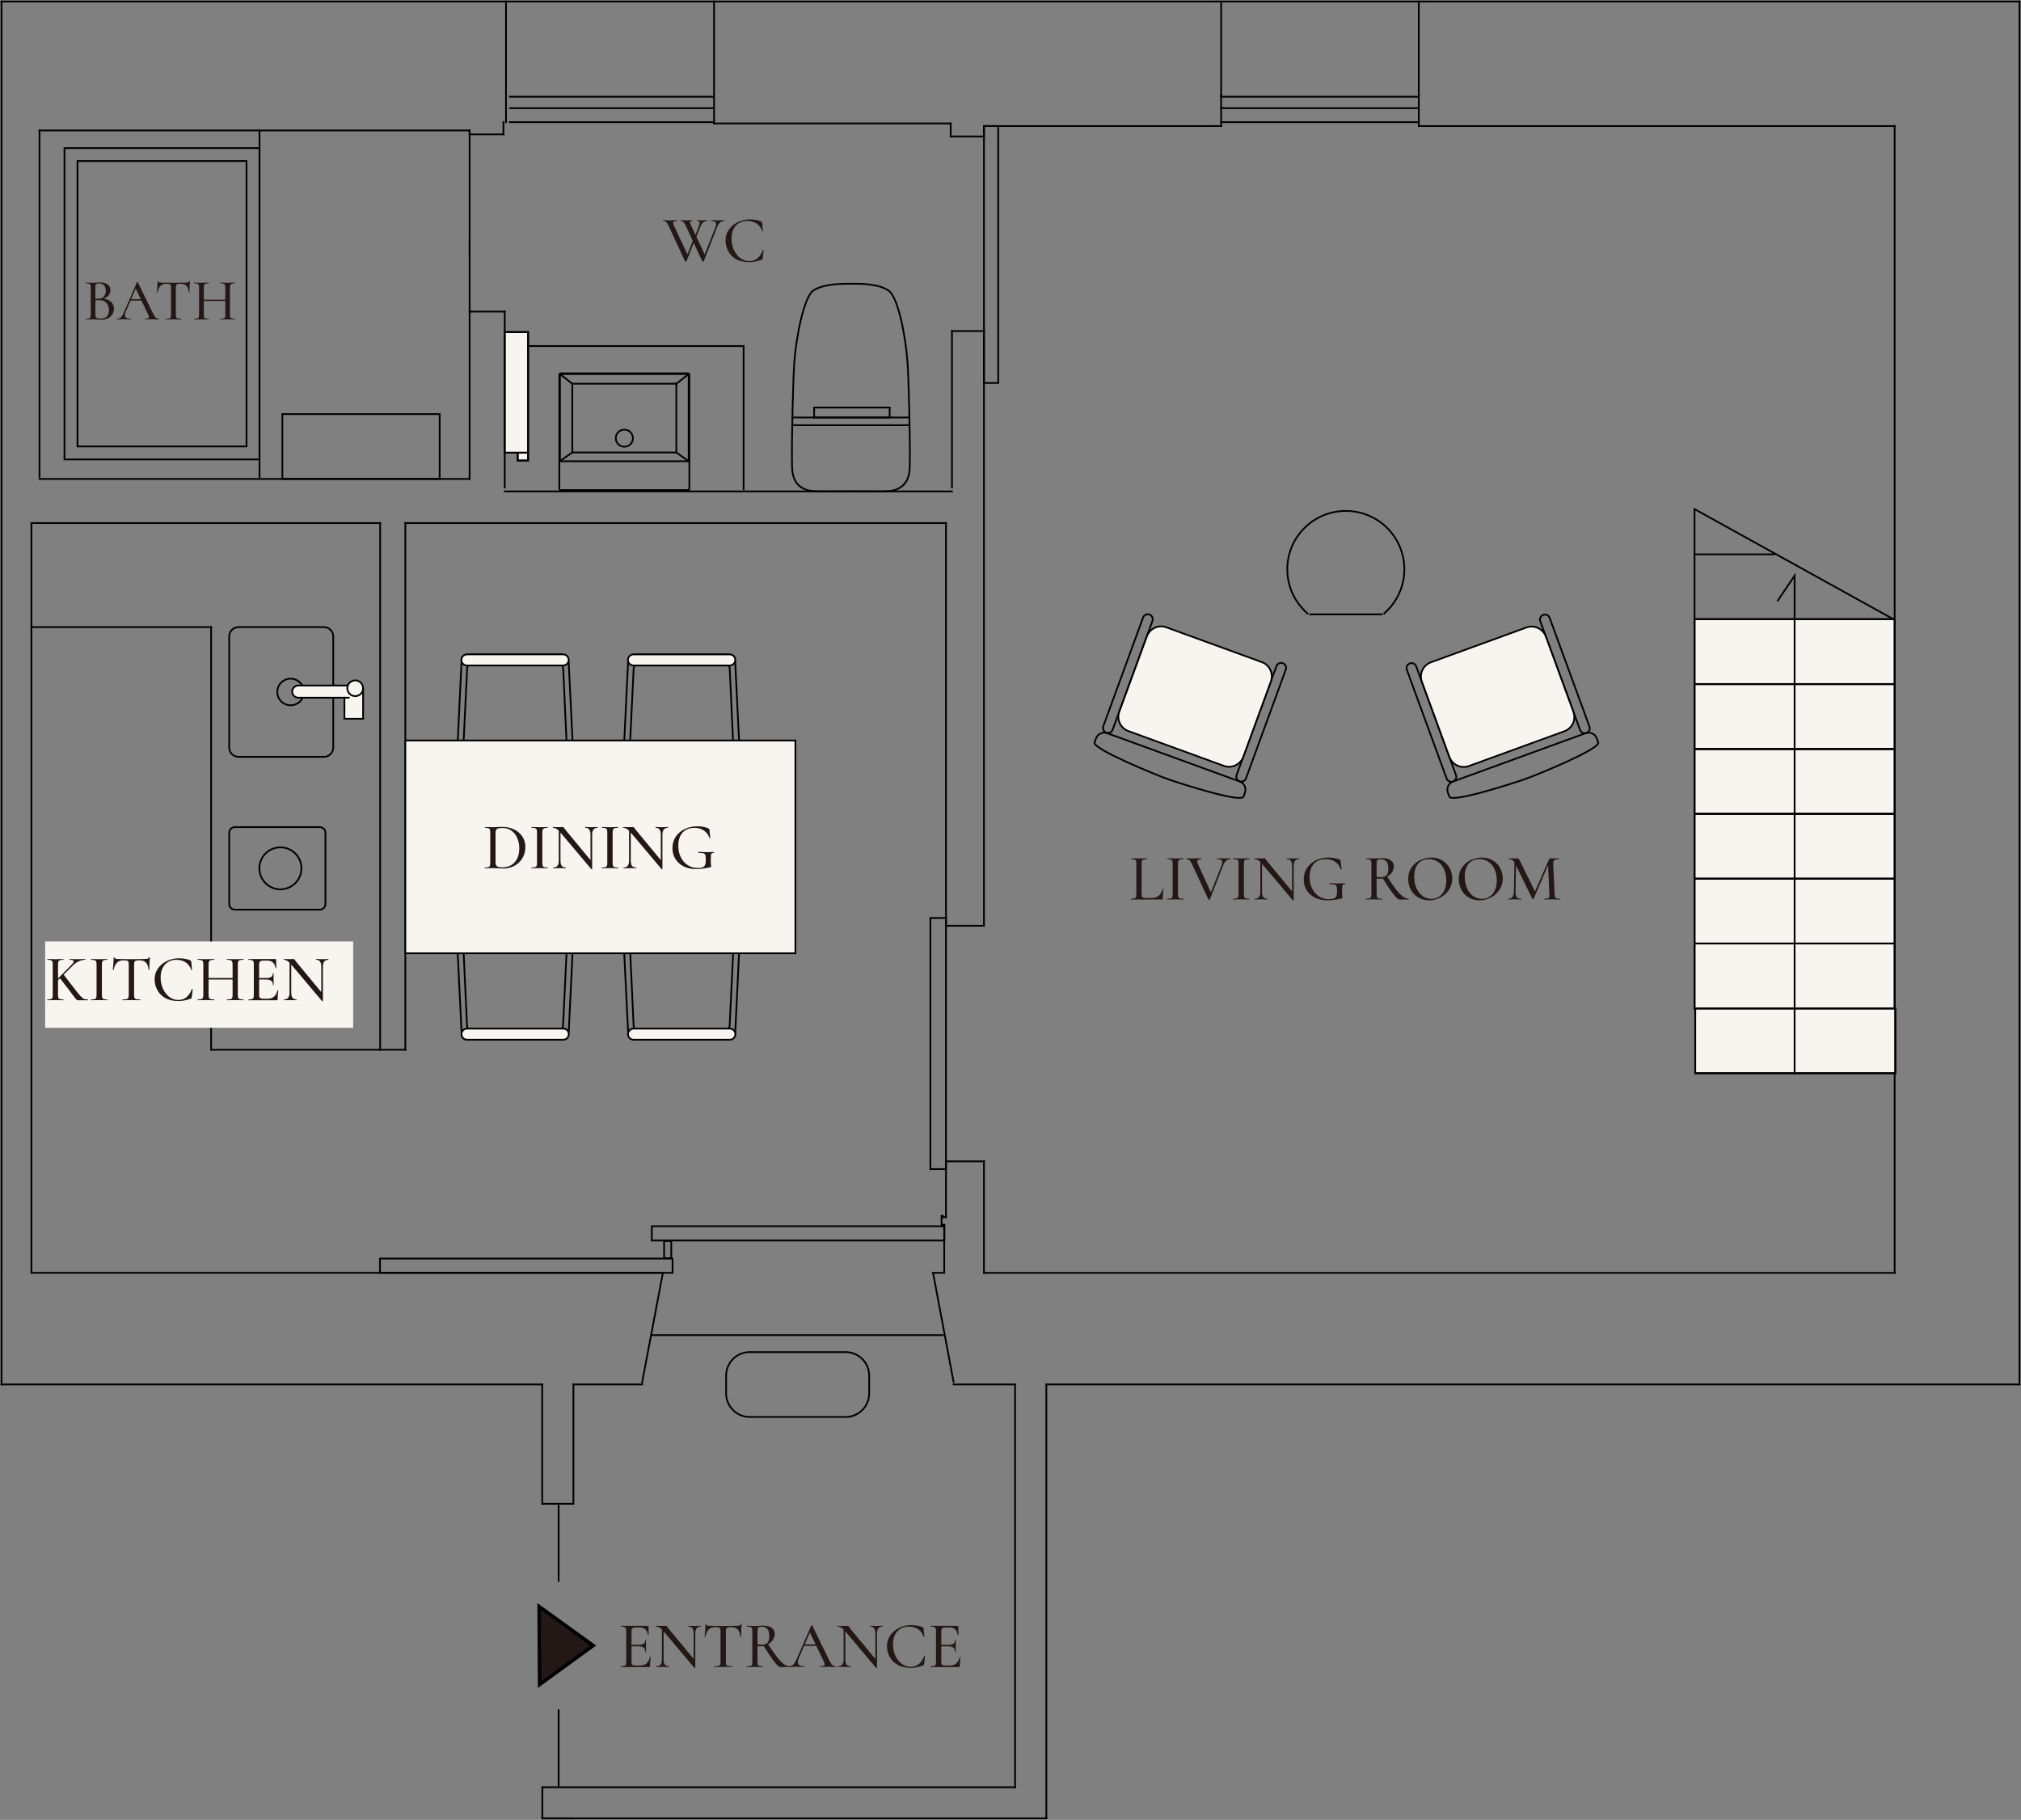 <svg width="582" height="524" viewBox="0 0 582 524" fill="none" xmlns="http://www.w3.org/2000/svg">
<rect x="0" y="0" width="582" height="524" fill="#808080" stroke="none"/>
<g clip-path="url(#clip0_3701_28645)">
<path d="M301.321 523.561H156.182" stroke="black" stroke-width="0.5" stroke-miterlimit="10" stroke-linecap="square"/>
<path d="M292.321 514.601H156.429" stroke="black" stroke-width="0.5" stroke-miterlimit="10" stroke-linecap="square"/>
<path d="M292.321 514.6V398.658" stroke="black" stroke-width="0.5" stroke-miterlimit="10" stroke-linecap="square"/>
<path d="M301.32 523.561V398.658" stroke="black" stroke-width="0.5" stroke-miterlimit="10" stroke-linecap="square"/>
<path d="M156.182 514.601V523.561" stroke="black" stroke-width="0.5" stroke-miterlimit="10" stroke-linecap="square"/>
<path d="M156.182 523.561H165.164" stroke="black" stroke-width="0.5" stroke-miterlimit="10" stroke-linecap="square"/>
<path d="M9.053 150.678V366.136" stroke="black" stroke-width="0.5" stroke-miterlimit="10" stroke-linecap="square"/>
<path d="M283.356 36.299H350.158" stroke="black" stroke-width="0.5" stroke-miterlimit="10" stroke-linecap="square"/>
<path d="M545.614 36.264V366.505" stroke="black" stroke-width="0.5" stroke-miterlimit="10" stroke-linecap="square"/>
<path d="M271.909 366.136V352.678" stroke="black" stroke-width="0.5" stroke-miterlimit="10" stroke-linecap="square"/>
<path d="M271.521 352.677V353.064H271.151V350.06H271.521V350.446" stroke="black" stroke-width="0.5" stroke-miterlimit="10" stroke-linecap="square"/>
<path d="M271.91 352.678H271.521" stroke="black" stroke-width="0.5" stroke-miterlimit="10" stroke-linecap="square"/>
<path d="M271.521 350.446H272.42" stroke="black" stroke-width="0.5" stroke-miterlimit="10" stroke-linecap="square"/>
<path d="M271.91 366.487H268.651" stroke="black" stroke-width="0.5" stroke-miterlimit="10" stroke-linecap="square"/>
<path d="M190.86 366.487H9.053" stroke="black" stroke-width="0.5" stroke-miterlimit="10" stroke-linecap="square"/>
<path d="M190.86 366.663L184.907 398.113" stroke="black" stroke-width="0.5" stroke-miterlimit="10" stroke-linecap="square"/>
<path d="M268.773 366.874L274.603 397.92" stroke="black" stroke-width="0.5" stroke-miterlimit="10" stroke-linecap="square"/>
<path d="M0.44 398.623V367.243" stroke="black" stroke-width="0.5" stroke-miterlimit="10" stroke-linecap="square"/>
<path d="M0.44 367.243V167.036V0.439" stroke="black" stroke-width="0.5" stroke-miterlimit="10" stroke-linecap="square"/>
<path d="M156.146 398.623H0.44" stroke="black" stroke-width="0.5" stroke-miterlimit="10" stroke-linecap="square"/>
<path d="M184.907 398.623H165.129" stroke="black" stroke-width="0.5" stroke-miterlimit="10" stroke-linecap="square"/>
<path d="M292.321 398.622H274.604" stroke="black" stroke-width="0.5" stroke-miterlimit="10" stroke-linecap="square"/>
<path d="M581.559 398.622H301.32" stroke="black" stroke-width="0.5" stroke-miterlimit="10" stroke-linecap="square"/>
<path d="M205.636 0.439H350.158" stroke="black" stroke-width="0.5" stroke-miterlimit="10" stroke-linecap="square"/>
<path d="M410.073 0.439H581.559" stroke="black" stroke-width="0.5" stroke-miterlimit="10" stroke-linecap="square"/>
<path d="M581.561 398.623V0.439" stroke="black" stroke-width="0.5" stroke-miterlimit="10" stroke-linecap="square"/>
<path d="M205.636 35.544V0.439" stroke="black" stroke-width="0.5" stroke-miterlimit="10" stroke-linecap="square"/>
<path d="M145.721 35.175V0.439" stroke="black" stroke-width="0.5" stroke-miterlimit="10" stroke-linecap="square"/>
<path d="M351.655 27.427V0.527" stroke="black" stroke-width="0.5" stroke-miterlimit="10" stroke-linecap="square"/>
<path d="M283.356 95.316V266.551" stroke="black" stroke-width="0.5" stroke-miterlimit="10" stroke-linecap="square"/>
<path d="M274.146 95.316V140.365" stroke="black" stroke-width="0.5" stroke-miterlimit="10" stroke-linecap="square"/>
<path d="M283.356 366.505H545.614" stroke="black" stroke-width="0.5" stroke-miterlimit="10" stroke-linecap="square"/>
<path d="M283.322 266.551H272.385" stroke="black" stroke-width="0.5" stroke-miterlimit="10" stroke-linecap="square"/>
<path d="M283.356 95.316H274.146" stroke="black" stroke-width="0.5" stroke-miterlimit="10" stroke-linecap="square"/>
<path d="M11.378 37.565H135.242" stroke="black" stroke-width="0.5" stroke-miterlimit="10" stroke-linecap="square"/>
<path d="M144.98 38.689V35.175" stroke="black" stroke-width="0.5" stroke-miterlimit="10" stroke-linecap="square"/>
<path d="M135.241 68.821V73.301" stroke="black" stroke-width="0.5" stroke-miterlimit="10" stroke-linecap="square"/>
<path d="M116.732 302.252H109.476" stroke="black" stroke-width="0.5" stroke-miterlimit="10" stroke-linecap="square"/>
<path d="M272.42 150.608V266.551" stroke="black" stroke-width="0.5" stroke-miterlimit="10" stroke-linecap="square"/>
<path d="M408.576 36.299H545.614" stroke="black" stroke-width="0.5" stroke-miterlimit="10" stroke-linecap="square"/>
<path d="M408.576 0.439V27.339" stroke="black" stroke-width="0.5" stroke-miterlimit="10" stroke-linecap="square"/>
<path d="M273.776 35.544H205.636" stroke="black" stroke-width="0.5" stroke-miterlimit="10" stroke-linecap="square"/>
<path d="M145.35 89.711H135.84" stroke="black" stroke-width="0.5" stroke-miterlimit="10" stroke-linecap="square"/>
<path d="M145.351 89.711V140.365" stroke="black" stroke-width="0.5" stroke-miterlimit="10" stroke-linecap="square"/>
<path d="M135.241 137.308V89.711" stroke="black" stroke-width="0.5" stroke-miterlimit="10" stroke-linecap="square"/>
<path d="M74.728 137.325V37.6" stroke="black" stroke-width="0.5" stroke-miterlimit="10" stroke-linecap="square"/>
<path d="M116.731 150.608H272.42" stroke="black" stroke-width="0.5" stroke-miterlimit="10" stroke-linecap="square"/>
<path d="M11.378 37.565V137.308" stroke="black" stroke-width="0.5" stroke-miterlimit="10" stroke-linecap="square"/>
<path d="M116.731 150.608V302.252" stroke="black" stroke-width="0.5" stroke-miterlimit="10" stroke-linecap="square"/>
<path d="M109.476 150.608V302.252" stroke="black" stroke-width="0.5" stroke-miterlimit="10" stroke-linecap="square"/>
<path d="M109.475 150.608H9.053" stroke="black" stroke-width="0.5" stroke-miterlimit="10" stroke-linecap="square"/>
<path d="M283.356 334.388V366.505" stroke="black" stroke-width="0.5" stroke-miterlimit="10" stroke-linecap="square"/>
<path d="M283.357 334.388H272.42" stroke="black" stroke-width="0.5" stroke-miterlimit="10" stroke-linecap="square"/>
<path d="M272.42 334.388V350.446" stroke="black" stroke-width="0.5" stroke-miterlimit="10" stroke-linecap="square"/>
<path d="M408.576 27.339V36.299" stroke="black" stroke-width="0.5" stroke-miterlimit="10" stroke-linecap="square"/>
<path d="M351.655 27.339V36.299" stroke="black" stroke-width="0.5" stroke-miterlimit="10" stroke-linecap="square"/>
<path d="M350.158 36.299H351.655" stroke="black" stroke-width="0.5" stroke-miterlimit="10" stroke-linecap="square"/>
<path d="M135.84 89.711H135.241" stroke="black" stroke-width="0.5" stroke-miterlimit="10" stroke-linecap="square"/>
<path d="M273.775 35.544V39.286" stroke="black" stroke-width="0.5" stroke-miterlimit="10" stroke-linecap="square"/>
<path d="M273.775 39.286H283.356" stroke="black" stroke-width="0.5" stroke-miterlimit="10" stroke-linecap="square"/>
<path d="M283.356 39.286V36.299" stroke="black" stroke-width="0.5" stroke-miterlimit="10" stroke-linecap="square"/>
<path d="M135.241 37.565V38.689" stroke="black" stroke-width="0.5" stroke-miterlimit="10" stroke-linecap="square"/>
<path d="M135.241 38.689H144.981" stroke="black" stroke-width="0.5" stroke-miterlimit="10" stroke-linecap="square"/>
<path d="M0.44 0.439H205.636" stroke="black" stroke-width="0.5" stroke-miterlimit="10" stroke-linecap="square"/>
<path d="M350.158 0.439H410.074" stroke="black" stroke-width="0.5" stroke-miterlimit="10" stroke-linecap="square"/>
<path d="M187.883 384.426H271.521" stroke="black" stroke-width="0.5" stroke-miterlimit="10" stroke-linecap="square"/>
<path d="M74.728 42.642H18.564V132.283H74.728V42.642Z" stroke="black" stroke-width="0.5" stroke-miterlimit="10" stroke-linecap="square"/>
<path d="M70.993 46.367H22.314V128.54H70.993V46.367Z" stroke="black" stroke-width="0.5" stroke-miterlimit="10" stroke-linecap="square"/>
<path d="M126.612 119.229H81.314V137.905H126.612V119.229Z" stroke="black" stroke-width="0.5" stroke-miterlimit="10" stroke-linecap="square"/>
<path d="M135.241 90.08V37.565" stroke="black" stroke-width="0.5" stroke-miterlimit="10" stroke-linecap="square"/>
<path d="M488.182 309.016V290.34H545.807V309.016H488.182Z" fill="#F8F5F0" stroke="black" stroke-width="0.5" stroke-miterlimit="10" stroke-linecap="square"/>
<path d="M545.807 290.34H488.182V309.016H545.807V290.34Z" stroke="black" stroke-width="0.5" stroke-miterlimit="10" stroke-linecap="square"/>
<path d="M487.988 290.34V271.664H545.614V290.34H487.988Z" fill="#F8F5F0" stroke="black" stroke-width="0.5" stroke-miterlimit="10" stroke-linecap="square"/>
<path d="M545.614 271.664H487.988V290.34H545.614V271.664Z" stroke="black" stroke-width="0.5" stroke-miterlimit="10" stroke-linecap="square"/>
<path d="M487.988 271.663V252.987H545.614V271.663H487.988Z" fill="#F8F5F0" stroke="black" stroke-width="0.5" stroke-miterlimit="10" stroke-linecap="square"/>
<path d="M545.614 252.987H487.988V271.663H545.614V252.987Z" stroke="black" stroke-width="0.5" stroke-miterlimit="10" stroke-linecap="square"/>
<path d="M487.988 252.987V234.31H545.614V252.987H487.988Z" fill="#F8F5F0" stroke="black" stroke-width="0.5" stroke-miterlimit="10" stroke-linecap="square"/>
<path d="M545.614 234.31H487.988V252.987H545.614V234.31Z" stroke="black" stroke-width="0.5" stroke-miterlimit="10" stroke-linecap="square"/>
<path d="M487.988 234.31V215.634H545.614V234.31H487.988Z" fill="#F8F5F0" stroke="black" stroke-width="0.5" stroke-miterlimit="10" stroke-linecap="square"/>
<path d="M545.614 215.634H487.988V234.31H545.614V215.634Z" stroke="black" stroke-width="0.5" stroke-miterlimit="10" stroke-linecap="square"/>
<path d="M487.988 215.634V196.957H545.614V215.634H487.988Z" fill="#F8F5F0" stroke="black" stroke-width="0.5" stroke-miterlimit="10" stroke-linecap="square"/>
<path d="M545.614 196.957H487.988V215.634H545.614V196.957Z" stroke="black" stroke-width="0.5" stroke-miterlimit="10" stroke-linecap="square"/>
<path d="M487.988 196.957V178.28H545.614V196.957H487.988Z" fill="#F8F5F0" stroke="black" stroke-width="0.5" stroke-miterlimit="10" stroke-linecap="square"/>
<path d="M545.614 178.28H487.988V196.957H545.614V178.28Z" stroke="black" stroke-width="0.5" stroke-miterlimit="10" stroke-linecap="square"/>
<path d="M510.866 159.604H487.988V146.584L545.244 178.28" stroke="black" stroke-width="0.5" stroke-miterlimit="10" stroke-linecap="square"/>
<path d="M60.797 180.564V302.252" stroke="black" stroke-width="0.5" stroke-miterlimit="10" stroke-linecap="square"/>
<path d="M60.796 180.564H9.053" stroke="black" stroke-width="0.5" stroke-miterlimit="10" stroke-linecap="square"/>
<path d="M60.797 302.252H109.476" stroke="black" stroke-width="0.5" stroke-miterlimit="10" stroke-linecap="square"/>
<path d="M11.378 137.905H135.242" stroke="black" stroke-width="0.5" stroke-miterlimit="10" stroke-linecap="square"/>
<path d="M135.241 137.308V137.905" stroke="black" stroke-width="0.5" stroke-miterlimit="10" stroke-linecap="square"/>
<path d="M145.351 141.489H274.146" stroke="black" stroke-width="0.5" stroke-miterlimit="10" stroke-linecap="square"/>
<path d="M179.799 128.629C181.16 128.629 182.264 127.527 182.264 126.169C182.264 124.81 181.16 123.709 179.799 123.709C178.437 123.709 177.333 124.81 177.333 126.169C177.333 127.527 178.437 128.629 179.799 128.629Z" stroke="black" stroke-width="0.5" stroke-miterlimit="10" stroke-linecap="square"/>
<path d="M198.151 107.492H161.448C161.244 107.492 161.078 107.657 161.078 107.861V140.734C161.078 140.937 161.244 141.103 161.448 141.103H198.151C198.355 141.103 198.521 140.937 198.521 140.734V107.861C198.521 107.657 198.355 107.492 198.151 107.492Z" stroke="black" stroke-width="0.5" stroke-miterlimit="10" stroke-linecap="square"/>
<path d="M178.848 130.28H164.812V110.479H194.769V130.28H180.733H178.848Z" stroke="black" stroke-width="0.5" stroke-miterlimit="10" stroke-linecap="square"/>
<path d="M194.77 130.28L198.327 132.81" stroke="black" stroke-width="0.5" stroke-miterlimit="10" stroke-linecap="square"/>
<path d="M164.811 130.28L161.253 132.757" stroke="black" stroke-width="0.5" stroke-miterlimit="10" stroke-linecap="square"/>
<path d="M194.77 110.479L198.133 107.861" stroke="black" stroke-width="0.5" stroke-miterlimit="10" stroke-linecap="square"/>
<path d="M164.811 110.479L161.447 107.861" stroke="black" stroke-width="0.5" stroke-miterlimit="10" stroke-linecap="square"/>
<path d="M178.847 132.81H161.253V107.879C161.253 107.773 161.341 107.686 161.447 107.686H198.132C198.238 107.686 198.326 107.773 198.326 107.879V132.81H178.847Z" stroke="black" stroke-width="0.5" stroke-miterlimit="10" stroke-linecap="square"/>
<path d="M152.078 130.35H145.351V95.615H152.078V132.599H149.084V130.35H152.078Z" fill="#F8F5F0" stroke="black" stroke-width="0.5" stroke-miterlimit="10" stroke-linecap="square"/>
<path d="M152.078 130.35H145.351V95.615H152.078V132.599H149.084V130.35" stroke="black" stroke-width="0.5" stroke-miterlimit="10" stroke-linecap="square"/>
<path d="M287.478 36.299H283.356V110.268H287.478V36.299Z" stroke="black" stroke-width="0.5" stroke-miterlimit="10" stroke-linecap="square"/>
<path d="M272.42 264.302H267.929V336.619H272.42V264.302Z" stroke="black" stroke-width="0.5" stroke-miterlimit="10" stroke-linecap="square"/>
<path d="M193.678 362.376H109.423V366.488H193.678V362.376Z" stroke="black" stroke-width="0.5" stroke-miterlimit="10" stroke-linecap="square"/>
<path d="M271.961 353.064H187.706V357.175H271.961V353.064Z" stroke="black" stroke-width="0.5" stroke-miterlimit="10" stroke-linecap="square"/>
<path d="M245.051 141.454C247.13 141.489 250.581 141.489 252.078 141.489C255.548 141.489 257.098 141.454 258.524 140.769C260.233 139.943 261.906 138.467 261.994 134.286C262.152 126.239 261.659 108.634 261.342 104.294C260.761 96.282 258.56 85.653 255.971 83.738C253.382 81.823 248.433 81.629 245.016 81.717C241.599 81.629 236.598 81.91 234.114 83.738C231.631 85.565 229.342 96.282 228.743 104.294C228.426 108.652 227.933 126.239 228.091 134.286C228.179 138.467 229.852 139.961 231.561 140.769C232.987 141.454 234.537 141.489 238.007 141.489C239.504 141.489 242.956 141.489 245.034 141.454H245.051Z" stroke="black" stroke-width="0.5"/>
<path d="M228.073 122.426H261.941" stroke="black" stroke-width="0.5"/>
<path d="M228.073 120.212H261.941" stroke="black" stroke-width="0.5"/>
<path d="M256.2 117.349H234.449V120.212H256.2V117.349Z" stroke="black" stroke-width="0.5"/>
<path d="M152.078 99.638H214.142V140.857" stroke="black" stroke-width="0.5" stroke-miterlimit="10" stroke-linecap="square"/>
<path d="M156.146 398.623V432.989H165.129V398.623" stroke="black" stroke-width="0.5" stroke-miterlimit="10" stroke-linecap="square"/>
<path d="M83.692 203.072C85.812 203.072 87.531 201.357 87.531 199.241C87.531 197.126 85.812 195.411 83.692 195.411C81.572 195.411 79.853 197.126 79.853 199.241C79.853 201.357 81.572 203.072 83.692 203.072Z" stroke="black" stroke-width="0.5" stroke-miterlimit="10" stroke-linecap="square"/>
<path d="M66.009 239.757V260.313C66.009 261.196 66.726 261.912 67.612 261.912H92.109C92.995 261.912 93.712 261.196 93.712 260.313V239.757C93.712 238.874 92.995 238.158 92.109 238.158H67.612C66.726 238.158 66.009 238.874 66.009 239.757Z" stroke="black" stroke-width="0.5" stroke-miterlimit="10"/>
<path d="M80.75 256.061C84.096 256.061 86.808 253.355 86.808 250.017C86.808 246.679 84.096 243.973 80.75 243.973C77.404 243.973 74.691 246.679 74.691 250.017C74.691 253.355 77.404 256.061 80.75 256.061Z" stroke="black" stroke-width="0.5" stroke-miterlimit="10"/>
<path d="M104.562 198.169V206.954H99.19V200.12" fill="#F8F5F0"/>
<path d="M104.562 198.169V206.954H99.19V200.12" stroke="black" stroke-width="0.5" stroke-miterlimit="10"/>
<path d="M93.29 180.564H68.686C67.207 180.564 66.009 181.76 66.009 183.235V215.247C66.009 216.722 67.207 217.917 68.686 217.917H93.29C94.768 217.917 95.966 216.722 95.966 215.247V183.235C95.966 181.76 94.768 180.564 93.29 180.564Z" stroke="black" stroke-width="0.5" stroke-miterlimit="10" stroke-linecap="square"/>
<path d="M100.669 200.892H85.911C84.942 200.892 84.149 200.102 84.149 199.135C84.149 198.169 84.942 197.378 85.911 197.378H100.881" fill="#F8F5F0"/>
<path d="M100.669 200.892H85.911C84.942 200.892 84.149 200.102 84.149 199.135C84.149 198.169 84.942 197.378 85.911 197.378H100.881" stroke="black" stroke-width="0.5" stroke-miterlimit="10"/>
<path d="M102.29 200.436C103.544 200.436 104.561 199.421 104.561 198.169C104.561 196.918 103.544 195.903 102.29 195.903C101.035 195.903 100.018 196.918 100.018 198.169C100.018 199.421 101.035 200.436 102.29 200.436Z" fill="#F8F5F0" stroke="black" stroke-width="0.5" stroke-miterlimit="10"/>
<path d="M193.307 357.316H191.246V362.253H193.307V357.316Z" stroke="black" stroke-width="0.5" stroke-miterlimit="10" stroke-linecap="square"/>
<path d="M243.519 389.311H215.886C212.141 389.311 209.105 392.339 209.105 396.075V401.223C209.105 404.959 212.141 407.987 215.886 407.987H243.519C247.264 407.987 250.299 404.959 250.299 401.223V396.075C250.299 392.339 247.264 389.311 243.519 389.311Z" stroke="black" stroke-width="0.5" stroke-miterlimit="10" stroke-linecap="square"/>
<path d="M511.976 172.904L516.801 165.753V309.017" stroke="black" stroke-width="0.5" stroke-miterlimit="10" stroke-linecap="square"/>
<path d="M487.988 178.28V159.604" stroke="black" stroke-width="0.5" stroke-miterlimit="10" stroke-linecap="square"/>
<path d="M160.867 514.583V492.182" stroke="black" stroke-width="0.5" stroke-miterlimit="10"/>
<path d="M160.867 455.426V433.007" stroke="black" stroke-width="0.5" stroke-miterlimit="10"/>
<path d="M155.249 462.559L170.835 473.803L155.39 485.03L155.249 462.559Z" fill="#231815" stroke="black" stroke-miterlimit="10"/>
<path d="M146.848 35.175H205.248" stroke="black" stroke-width="0.5" stroke-miterlimit="10" stroke-linecap="square"/>
<path d="M146.848 27.848H205.248" stroke="black" stroke-width="0.5" stroke-miterlimit="10" stroke-linecap="square"/>
<path d="M146.848 31.151H205.248" stroke="black" stroke-width="0.5" stroke-miterlimit="10" stroke-linecap="square"/>
<path d="M351.655 35.175H408.577" stroke="black" stroke-width="0.5" stroke-miterlimit="10" stroke-linecap="square"/>
<path d="M351.655 27.848H408.559" stroke="black" stroke-width="0.5" stroke-miterlimit="10" stroke-linecap="square"/>
<path d="M351.655 31.151H408.559" stroke="black" stroke-width="0.5" stroke-miterlimit="10" stroke-linecap="square"/>
<path d="M335.576 224.049L336.773 224.488C338.71 225.191 357.397 231.306 358.101 229.373L358.506 228.266C358.999 226.948 358.312 225.472 356.974 224.998L318.88 211.118C317.559 210.626 316.079 211.311 315.604 212.646L315.199 213.753C314.494 215.686 333.638 223.364 335.576 224.067V224.049Z" stroke="black" stroke-width="0.5" stroke-miterlimit="10" stroke-linecap="square"/>
<path d="M367.584 191.81L356.124 223.118C355.851 223.865 356.233 224.691 356.977 224.962C357.722 225.234 358.547 224.848 358.821 224.1L370.28 192.792C370.554 192.045 370.172 191.219 369.428 190.948C368.683 190.677 367.857 191.063 367.584 191.81Z" stroke="black" stroke-width="0.5" stroke-miterlimit="10" stroke-linecap="square"/>
<path d="M329.177 177.813L317.717 209.121C317.443 209.868 317.825 210.694 318.57 210.965C319.315 211.237 320.14 210.851 320.414 210.103L331.873 178.795C332.147 178.048 331.765 177.222 331.02 176.951C330.276 176.68 329.45 177.066 329.177 177.813Z" stroke="black" stroke-width="0.5" stroke-miterlimit="10" stroke-linecap="square"/>
<path d="M330.277 183.223L322.339 204.909C321.512 207.17 322.678 209.672 324.944 210.497L352.439 220.513C354.705 221.338 357.212 220.175 358.04 217.915L365.977 196.229C366.805 193.968 365.639 191.466 363.373 190.641L335.878 180.625C333.612 179.8 331.104 180.963 330.277 183.223Z" fill="#F8F5F0" stroke="black" stroke-width="0.5" stroke-miterlimit="10" stroke-linecap="square"/>
<path d="M439.89 224.049L438.693 224.488C436.755 225.191 418.069 231.306 417.365 229.373L416.96 228.266C416.466 226.948 417.153 225.472 418.492 224.998L456.586 211.118C457.907 210.626 459.386 211.311 459.862 212.646L460.267 213.753C460.971 215.686 441.827 223.364 439.89 224.067V224.049Z" stroke="black" stroke-width="0.5" stroke-miterlimit="10" stroke-linecap="square"/>
<path d="M407.837 191.878C407.564 191.13 406.738 190.744 405.994 191.016C405.249 191.287 404.867 192.113 405.141 192.86L416.6 224.168C416.874 224.915 417.699 225.301 418.444 225.03C419.189 224.759 419.571 223.933 419.297 223.186L407.837 191.878Z" stroke="black" stroke-width="0.5" stroke-miterlimit="10" stroke-linecap="square"/>
<path d="M446.261 177.896C445.988 177.148 445.162 176.762 444.418 177.034C443.673 177.305 443.291 178.131 443.565 178.878L455.024 210.186C455.298 210.933 456.123 211.319 456.868 211.048C457.613 210.777 457.994 209.951 457.721 209.204L446.261 177.896Z" stroke="black" stroke-width="0.5" stroke-miterlimit="10" stroke-linecap="square"/>
<path d="M439.566 180.677L412.071 190.693C409.805 191.518 408.639 194.02 409.466 196.28L417.404 217.967C418.231 220.227 420.739 221.39 423.005 220.565L450.5 210.549C452.766 209.723 453.932 207.222 453.104 204.961L445.167 183.275C444.339 181.015 441.831 179.851 439.566 180.677Z" fill="#F8F5F0" stroke="black" stroke-width="0.5" stroke-miterlimit="10" stroke-linecap="square"/>
<path d="M398.608 176.628C402.166 173.554 404.42 169.003 404.42 163.926C404.42 154.649 396.882 147.111 387.565 147.111C378.249 147.111 370.711 154.631 370.711 163.926C370.711 169.003 372.965 173.536 376.523 176.628" stroke="black" stroke-width="0.5" stroke-miterlimit="10" stroke-linecap="square"/>
<path d="M377.263 176.892H397.886" stroke="black" stroke-width="0.5" stroke-miterlimit="10" stroke-linecap="square"/>
<path d="M161.641 299.371H135.082C133.744 299.371 132.898 298.194 132.898 296.665L131.489 268.009C131.489 266.48 132.581 265.233 133.92 265.233H162.75C164.089 265.233 165.181 266.48 165.181 268.009L163.807 296.665C163.807 298.194 162.962 299.371 161.623 299.371H161.641Z" stroke="black" stroke-width="0.5" stroke-miterlimit="10" stroke-linecap="square"/>
<path d="M160.373 296.911H136.192C135.03 296.911 134.466 296.226 134.466 294.873L133.304 269.625C133.304 268.255 134.255 267.148 135.417 267.148H161.271C162.434 267.148 163.385 268.255 163.385 269.625L162.169 294.873C162.169 296.243 161.535 296.911 160.355 296.911H160.373Z" stroke="black" stroke-width="0.5" stroke-miterlimit="10" stroke-linecap="square"/>
<path d="M162.204 296.173H134.501C133.616 296.173 132.898 296.889 132.898 297.772C132.898 298.655 133.616 299.371 134.501 299.371H162.204C163.09 299.371 163.807 298.655 163.807 297.772C163.807 296.889 163.09 296.173 162.204 296.173Z" fill="#F8F5F0" stroke="black" stroke-width="0.5" stroke-miterlimit="10" stroke-linecap="square"/>
<path d="M209.599 299.371H183.04C181.702 299.371 180.856 298.194 180.856 296.665L179.447 268.009C179.447 266.48 180.539 265.233 181.878 265.233H210.708C212.047 265.233 213.139 266.48 213.139 268.009L211.765 296.665C211.765 298.194 210.92 299.371 209.581 299.371H209.599Z" stroke="black" stroke-width="0.5" stroke-miterlimit="10" stroke-linecap="square"/>
<path d="M208.349 296.911H184.168C183.005 296.911 182.442 296.226 182.442 294.873L181.279 269.625C181.279 268.255 182.23 267.148 183.393 267.148H209.247C210.409 267.148 211.36 268.255 211.36 269.625L210.145 294.873C210.145 296.243 209.511 296.911 208.331 296.911H208.349Z" stroke="black" stroke-width="0.5" stroke-miterlimit="10" stroke-linecap="square"/>
<path d="M210.163 296.173H182.459C181.574 296.173 180.856 296.889 180.856 297.772C180.856 298.655 181.574 299.371 182.459 299.371H210.163C211.048 299.371 211.765 298.655 211.765 297.772C211.765 296.889 211.048 296.173 210.163 296.173Z" fill="#F8F5F0" stroke="black" stroke-width="0.5" stroke-miterlimit="10" stroke-linecap="square"/>
<path d="M183.004 188.436H209.562C210.901 188.436 211.746 189.613 211.746 191.142L213.155 219.798C213.155 221.327 212.063 222.574 210.725 222.574H181.894C180.556 222.574 179.464 221.327 179.464 219.798L180.838 191.142C180.838 189.613 181.683 188.436 183.021 188.436H183.004Z" stroke="black" stroke-width="0.5" stroke-miterlimit="10" stroke-linecap="square"/>
<path d="M184.254 190.878H208.435C209.597 190.878 210.161 191.564 210.161 192.917L211.323 218.164C211.323 219.535 210.372 220.642 209.21 220.642H183.356C182.193 220.642 181.242 219.535 181.242 218.164L182.457 192.917C182.457 191.546 183.091 190.878 184.271 190.878H184.254Z" stroke="black" stroke-width="0.5" stroke-miterlimit="10" stroke-linecap="square"/>
<path d="M182.44 191.616H210.143C211.029 191.616 211.746 190.9 211.746 190.017C211.746 189.134 211.029 188.419 210.143 188.419H182.44C181.555 188.419 180.837 189.134 180.837 190.017C180.837 190.9 181.555 191.616 182.44 191.616Z" fill="#F8F5F0" stroke="black" stroke-width="0.5" stroke-miterlimit="10" stroke-linecap="square"/>
<path d="M135.048 188.435H161.606C162.945 188.435 163.79 189.612 163.79 191.141L165.199 219.797C165.199 221.326 164.107 222.573 162.769 222.573H133.938C132.6 222.573 131.508 221.326 131.508 219.797L132.882 191.141C132.882 189.612 133.727 188.435 135.065 188.435H135.048Z" stroke="black" stroke-width="0.5" stroke-miterlimit="10" stroke-linecap="square"/>
<path d="M136.298 190.877H160.479C161.641 190.877 162.205 191.563 162.205 192.916L163.367 218.163C163.367 219.534 162.416 220.641 161.254 220.641H135.4C134.237 220.641 133.286 219.534 133.286 218.163L134.501 192.916C134.501 191.545 135.135 190.877 136.315 190.877H136.298Z" stroke="black" stroke-width="0.5" stroke-miterlimit="10" stroke-linecap="square"/>
<path d="M134.466 191.615H162.17C163.055 191.615 163.772 190.899 163.772 190.016C163.772 189.133 163.055 188.418 162.17 188.418H134.466C133.581 188.418 132.864 189.133 132.864 190.016C132.864 190.899 133.581 191.615 134.466 191.615Z" fill="#F8F5F0" stroke="black" stroke-width="0.5" stroke-miterlimit="10" stroke-linecap="square"/>
<path d="M229.06 213.209H116.731V274.475H229.06V213.209Z" fill="#F8F5F0" stroke="black" stroke-width="0.5" stroke-miterlimit="10" stroke-linecap="square"/>
<path d="M276.369 477.112C276.369 477.086 276.394 477.074 276.445 477.074C276.483 477.074 276.514 477.086 276.54 477.112C276.578 477.124 276.597 477.137 276.597 477.15C276.47 478.062 276.407 478.917 276.407 479.715C276.407 479.816 276.388 479.892 276.35 479.943C276.312 479.981 276.236 480 276.122 480H268.028C267.99 480 267.971 479.962 267.971 479.886C267.971 479.81 267.99 479.772 268.028 479.772C268.484 479.772 268.813 479.74 269.016 479.677C269.218 479.613 269.358 479.493 269.434 479.316C269.51 479.126 269.548 478.841 269.548 478.461V469.664C269.548 469.284 269.51 469.005 269.434 468.828C269.358 468.65 269.212 468.53 268.997 468.467C268.794 468.391 268.471 468.353 268.028 468.353C267.99 468.353 267.971 468.315 267.971 468.239C267.971 468.163 267.99 468.125 268.028 468.125H275.78C275.906 468.125 275.97 468.182 275.97 468.296L276.008 470.69C276.008 470.728 275.97 470.753 275.894 470.766C275.83 470.766 275.792 470.747 275.78 470.709C275.691 470.012 275.444 469.486 275.039 469.132C274.633 468.764 274.101 468.581 273.443 468.581H272.474C271.916 468.581 271.543 468.663 271.353 468.828C271.163 468.98 271.068 469.284 271.068 469.74V473.597H273.158C273.804 473.597 274.279 473.489 274.583 473.274C274.887 473.046 275.039 472.697 275.039 472.229C275.039 472.203 275.07 472.191 275.134 472.191C275.21 472.191 275.248 472.203 275.248 472.229L275.229 473.825L275.248 474.68C275.273 475.085 275.286 475.402 275.286 475.63C275.286 475.655 275.248 475.668 275.172 475.668C275.096 475.668 275.058 475.655 275.058 475.63C275.058 475.085 274.899 474.686 274.583 474.433C274.279 474.167 273.785 474.034 273.101 474.034H271.068V478.385C271.068 478.841 271.15 479.151 271.315 479.316C271.492 479.48 271.84 479.563 272.36 479.563H273.595C274.317 479.563 274.912 479.354 275.381 478.936C275.862 478.505 276.191 477.897 276.369 477.112Z" fill="#231815"/>
<path d="M262.424 467.916C263.006 467.916 263.608 467.973 264.229 468.087C264.849 468.188 265.343 468.334 265.711 468.524C265.812 468.574 265.875 468.631 265.901 468.695C265.939 468.745 265.97 468.84 265.996 468.98L266.205 471.279C266.205 471.317 266.173 471.342 266.11 471.355C266.046 471.355 266.008 471.336 265.996 471.298C265.666 470.31 265.128 469.575 264.381 469.094C263.633 468.6 262.734 468.353 261.683 468.353C260.758 468.353 259.954 468.568 259.27 468.999C258.586 469.417 258.06 470.012 257.693 470.785C257.338 471.557 257.161 472.45 257.161 473.464C257.161 474.642 257.389 475.725 257.845 476.713C258.301 477.701 258.915 478.486 259.688 479.069C260.473 479.639 261.328 479.924 262.253 479.924C264.077 479.924 265.381 478.879 266.167 476.789C266.167 476.751 266.192 476.732 266.243 476.732C266.281 476.732 266.312 476.738 266.338 476.751C266.376 476.763 266.395 476.782 266.395 476.808L266.129 479.107C266.103 479.259 266.072 479.36 266.034 479.411C266.008 479.449 265.939 479.493 265.825 479.544C264.659 480 263.469 480.228 262.253 480.228C260.72 480.228 259.441 479.924 258.415 479.316C257.389 478.695 256.635 477.91 256.154 476.96C255.672 476.01 255.432 475.015 255.432 473.977C255.432 472.799 255.755 471.754 256.401 470.842C257.059 469.917 257.921 469.201 258.985 468.695C260.061 468.175 261.208 467.916 262.424 467.916Z" fill="#231815"/>
<path d="M254.111 468.125C254.149 468.125 254.168 468.163 254.168 468.239C254.168 468.315 254.149 468.353 254.111 468.353C253.073 468.353 252.553 469.011 252.553 470.329V480.247C252.553 480.272 252.522 480.291 252.458 480.304C252.408 480.316 252.37 480.31 252.344 480.285L243.433 469.721V477.815C243.433 478.486 243.554 478.98 243.794 479.297C244.048 479.613 244.428 479.772 244.934 479.772C244.972 479.772 244.991 479.81 244.991 479.886C244.991 479.962 244.972 480 244.934 480C244.605 480 244.352 479.993 244.174 479.981L243.205 479.962L242.179 479.981C241.989 479.993 241.711 480 241.343 480C241.318 480 241.305 479.962 241.305 479.886C241.305 479.81 241.318 479.772 241.343 479.772C241.888 479.772 242.287 479.613 242.54 479.297C242.806 478.98 242.939 478.486 242.939 477.815V469.189C242.382 468.631 241.831 468.353 241.286 468.353C241.248 468.353 241.229 468.315 241.229 468.239C241.229 468.163 241.248 468.125 241.286 468.125L242.027 468.144C242.179 468.156 242.395 468.163 242.673 468.163L243.661 468.144C243.775 468.131 243.921 468.125 244.098 468.125C244.2 468.125 244.269 468.15 244.307 468.201C244.358 468.239 244.434 468.334 244.535 468.486C244.649 468.663 244.808 468.872 245.01 469.113L252.078 477.644V470.329C252.078 469.657 251.958 469.163 251.717 468.847C251.477 468.517 251.103 468.353 250.596 468.353C250.571 468.353 250.558 468.315 250.558 468.239C250.558 468.163 250.571 468.125 250.596 468.125L251.356 468.144C251.736 468.169 252.059 468.182 252.325 468.182C252.553 468.182 252.883 468.169 253.313 468.144L254.111 468.125Z" fill="#231815"/>
<path d="M240.601 479.772C240.652 479.772 240.677 479.81 240.677 479.886C240.677 479.962 240.652 480 240.601 480C240.361 480 239.974 479.987 239.442 479.962C238.936 479.937 238.562 479.924 238.321 479.924C238.03 479.924 237.669 479.937 237.238 479.962C236.808 479.987 236.485 480 236.269 480C236.219 480 236.193 479.962 236.193 479.886C236.193 479.81 236.219 479.772 236.269 479.772C236.7 479.772 237.01 479.734 237.2 479.658C237.39 479.569 237.485 479.417 237.485 479.202C237.485 478.987 237.39 478.689 237.2 478.309L235.072 473.901H231.576L230.018 477.492C229.841 477.91 229.752 478.258 229.752 478.537C229.752 479.36 230.367 479.772 231.595 479.772C231.659 479.772 231.69 479.81 231.69 479.886C231.69 479.962 231.659 480 231.595 480C231.367 480 231.038 479.987 230.607 479.962C230.126 479.937 229.708 479.924 229.353 479.924C229.024 479.924 228.631 479.937 228.175 479.962C227.77 479.987 227.441 480 227.187 480C227.137 480 227.111 479.962 227.111 479.886C227.111 479.81 227.137 479.772 227.187 479.772C227.542 479.772 227.84 479.702 228.08 479.563C228.334 479.424 228.574 479.183 228.802 478.841C229.03 478.499 229.29 477.992 229.581 477.321L233.628 467.992C233.641 467.954 233.685 467.935 233.761 467.935C233.837 467.922 233.882 467.941 233.894 467.992L238.473 477.397C238.904 478.322 239.271 478.949 239.575 479.278C239.879 479.607 240.221 479.772 240.601 479.772ZM231.747 473.464H234.863L233.229 470.044L231.747 473.464Z" fill="#231815"/>
<path d="M227.403 479.772C227.429 479.772 227.441 479.81 227.441 479.886C227.441 479.962 227.429 480 227.403 480H224.648C224.344 480 223.768 479.462 222.919 478.385C222.083 477.296 221.083 475.807 219.917 473.92C219.626 473.983 219.347 474.015 219.081 474.015C218.841 474.015 218.53 474.002 218.15 473.977V478.461C218.15 478.841 218.188 479.126 218.264 479.316C218.34 479.493 218.48 479.614 218.682 479.677C218.898 479.74 219.233 479.772 219.689 479.772C219.727 479.772 219.746 479.81 219.746 479.886C219.746 479.962 219.727 480 219.689 480C219.297 480 218.986 479.994 218.758 479.981L217.39 479.962L216.06 479.981C215.82 479.994 215.497 480 215.091 480C215.053 480 215.034 479.962 215.034 479.886C215.034 479.81 215.053 479.772 215.091 479.772C215.547 479.772 215.883 479.74 216.098 479.677C216.314 479.614 216.459 479.493 216.535 479.316C216.611 479.126 216.649 478.841 216.649 478.461V469.664C216.649 469.284 216.611 469.005 216.535 468.828C216.459 468.651 216.314 468.53 216.098 468.467C215.896 468.391 215.566 468.353 215.11 468.353C215.085 468.353 215.072 468.315 215.072 468.239C215.072 468.163 215.085 468.125 215.11 468.125L216.06 468.144C216.618 468.169 217.061 468.182 217.39 468.182C217.618 468.182 217.834 468.176 218.036 468.163C218.239 468.15 218.416 468.138 218.568 468.125C218.986 468.087 219.379 468.068 219.746 468.068C220.823 468.068 221.653 468.283 222.235 468.714C222.818 469.132 223.109 469.715 223.109 470.462C223.109 471.057 222.932 471.621 222.577 472.153C222.223 472.685 221.76 473.116 221.19 473.445C222.254 475.054 223.141 476.314 223.85 477.226C224.572 478.125 225.212 478.778 225.769 479.183C226.327 479.576 226.871 479.772 227.403 479.772ZM218.15 473.483C218.632 473.534 219.005 473.559 219.271 473.559C220.082 473.559 220.658 473.382 221 473.027C221.355 472.66 221.532 472.033 221.532 471.146C221.532 470.145 221.342 469.436 220.962 469.018C220.582 468.6 220.057 468.391 219.385 468.391C219.056 468.391 218.803 468.423 218.625 468.486C218.461 468.549 218.34 468.676 218.264 468.866C218.188 469.043 218.15 469.322 218.15 469.702V473.483Z" fill="#231815"/>
<path d="M205.957 468.505C205.172 468.505 204.558 468.726 204.114 469.17C203.671 469.6 203.342 470.297 203.126 471.26C203.114 471.285 203.069 471.298 202.993 471.298C202.93 471.298 202.898 471.285 202.898 471.26C202.949 470.892 203.006 470.31 203.069 469.512C203.133 468.714 203.164 468.112 203.164 467.707C203.164 467.643 203.202 467.612 203.278 467.612C203.354 467.612 203.392 467.643 203.392 467.707C203.392 467.985 203.741 468.125 204.437 468.125C205.514 468.163 206.787 468.182 208.256 468.182C209.004 468.182 209.795 468.169 210.631 468.144L211.923 468.125C212.392 468.125 212.734 468.093 212.949 468.03C213.165 467.966 213.304 467.84 213.367 467.65C213.38 467.599 213.418 467.574 213.481 467.574C213.557 467.574 213.595 467.599 213.595 467.65C213.557 468.004 213.513 468.574 213.462 469.36C213.424 470.145 213.405 470.778 213.405 471.26C213.405 471.285 213.367 471.298 213.291 471.298C213.228 471.298 213.196 471.285 213.196 471.26C213.108 470.284 212.854 469.581 212.436 469.151C212.018 468.72 211.398 468.505 210.574 468.505C210.106 468.505 209.77 468.536 209.567 468.6C209.365 468.65 209.225 468.758 209.149 468.923C209.073 469.075 209.035 469.334 209.035 469.702V478.461C209.035 478.853 209.073 479.138 209.149 479.316C209.238 479.493 209.403 479.613 209.643 479.677C209.884 479.74 210.27 479.772 210.802 479.772C210.828 479.772 210.84 479.81 210.84 479.886C210.84 479.962 210.828 480 210.802 480C210.359 480 210.011 479.993 209.757 479.981L208.256 479.962L206.793 479.981C206.54 479.993 206.185 480 205.729 480C205.691 480 205.672 479.962 205.672 479.886C205.672 479.81 205.691 479.772 205.729 479.772C206.249 479.772 206.629 479.74 206.869 479.677C207.11 479.613 207.275 479.493 207.363 479.316C207.452 479.126 207.496 478.841 207.496 478.461V469.664C207.496 469.309 207.458 469.056 207.382 468.904C207.306 468.739 207.167 468.631 206.964 468.581C206.762 468.53 206.426 468.505 205.957 468.505Z" fill="#231815"/>
<path d="M201.787 468.125C201.825 468.125 201.844 468.163 201.844 468.239C201.844 468.315 201.825 468.353 201.787 468.353C200.749 468.353 200.229 469.011 200.229 470.329V480.247C200.229 480.272 200.198 480.291 200.134 480.304C200.084 480.316 200.046 480.31 200.02 480.285L191.109 469.721V477.815C191.109 478.486 191.23 478.98 191.47 479.297C191.724 479.613 192.104 479.772 192.61 479.772C192.648 479.772 192.667 479.81 192.667 479.886C192.667 479.962 192.648 480 192.61 480C192.281 480 192.028 479.993 191.85 479.981L190.881 479.962L189.855 479.981C189.665 479.993 189.387 480 189.019 480C188.994 480 188.981 479.962 188.981 479.886C188.981 479.81 188.994 479.772 189.019 479.772C189.564 479.772 189.963 479.613 190.216 479.297C190.482 478.98 190.615 478.486 190.615 477.815V469.189C190.058 468.631 189.507 468.353 188.962 468.353C188.924 468.353 188.905 468.315 188.905 468.239C188.905 468.163 188.924 468.125 188.962 468.125L189.703 468.144C189.855 468.156 190.071 468.163 190.349 468.163L191.337 468.144C191.451 468.131 191.597 468.125 191.774 468.125C191.876 468.125 191.945 468.15 191.983 468.201C192.034 468.239 192.11 468.334 192.211 468.486C192.325 468.663 192.484 468.872 192.686 469.113L199.754 477.644V470.329C199.754 469.657 199.634 469.163 199.393 468.847C199.153 468.517 198.779 468.353 198.272 468.353C198.247 468.353 198.234 468.315 198.234 468.239C198.234 468.163 198.247 468.125 198.272 468.125L199.032 468.144C199.412 468.169 199.735 468.182 200.001 468.182C200.229 468.182 200.559 468.169 200.989 468.144L201.787 468.125Z" fill="#231815"/>
<path d="M187.158 477.112C187.158 477.086 187.183 477.074 187.234 477.074C187.272 477.074 187.303 477.086 187.329 477.112C187.367 477.124 187.386 477.137 187.386 477.15C187.259 478.062 187.196 478.917 187.196 479.715C187.196 479.816 187.177 479.892 187.139 479.943C187.101 479.981 187.025 480 186.911 480H178.817C178.779 480 178.76 479.962 178.76 479.886C178.76 479.81 178.779 479.772 178.817 479.772C179.273 479.772 179.602 479.74 179.805 479.677C180.007 479.613 180.147 479.493 180.223 479.316C180.299 479.126 180.337 478.841 180.337 478.461V469.664C180.337 469.284 180.299 469.005 180.223 468.828C180.147 468.65 180.001 468.53 179.786 468.467C179.583 468.391 179.26 468.353 178.817 468.353C178.779 468.353 178.76 468.315 178.76 468.239C178.76 468.163 178.779 468.125 178.817 468.125H186.569C186.695 468.125 186.759 468.182 186.759 468.296L186.797 470.69C186.797 470.728 186.759 470.753 186.683 470.766C186.619 470.766 186.581 470.747 186.569 470.709C186.48 470.012 186.233 469.486 185.828 469.132C185.422 468.764 184.89 468.581 184.232 468.581H183.263C182.705 468.581 182.332 468.663 182.142 468.828C181.952 468.98 181.857 469.284 181.857 469.74V473.597H183.947C184.593 473.597 185.068 473.489 185.372 473.274C185.676 473.046 185.828 472.697 185.828 472.229C185.828 472.203 185.859 472.191 185.923 472.191C185.999 472.191 186.037 472.203 186.037 472.229L186.018 473.825L186.037 474.68C186.062 475.085 186.075 475.402 186.075 475.63C186.075 475.655 186.037 475.668 185.961 475.668C185.885 475.668 185.847 475.655 185.847 475.63C185.847 475.085 185.688 474.686 185.372 474.433C185.068 474.167 184.574 474.034 183.89 474.034H181.857V478.385C181.857 478.841 181.939 479.151 182.104 479.316C182.281 479.48 182.629 479.563 183.149 479.563H184.384C185.106 479.563 185.701 479.354 186.17 478.936C186.651 478.505 186.98 477.897 187.158 477.112Z" fill="#231815"/>
<path d="M449.256 258.772C449.282 258.772 449.294 258.81 449.294 258.886C449.294 258.962 449.282 259 449.256 259C448.851 259 448.528 258.994 448.287 258.981L446.938 258.962L445.665 258.981C445.45 258.994 445.152 259 444.772 259C444.734 259 444.715 258.962 444.715 258.886C444.715 258.81 444.734 258.772 444.772 258.772C445.33 258.772 445.703 258.709 445.893 258.582C446.096 258.455 446.197 258.189 446.197 257.784L446.178 257.461L445.817 249.101L441.618 258.867C441.593 258.918 441.542 258.943 441.466 258.943C441.39 258.943 441.34 258.918 441.314 258.867L436.583 249.177L436.431 256.815C436.419 257.486 436.539 257.98 436.792 258.297C437.046 258.614 437.457 258.772 438.027 258.772C438.065 258.772 438.084 258.81 438.084 258.886C438.084 258.962 438.065 259 438.027 259C437.685 259 437.419 258.994 437.229 258.981L436.184 258.962L435.139 258.981C434.962 258.994 434.702 259 434.36 259C434.335 259 434.322 258.962 434.322 258.886C434.322 258.81 434.335 258.772 434.36 258.772C435.412 258.772 435.944 258.12 435.956 256.815L436.127 248.303C435.722 247.67 435.177 247.353 434.493 247.353C434.468 247.353 434.455 247.315 434.455 247.239C434.455 247.163 434.468 247.125 434.493 247.125L435.253 247.144C435.405 247.157 435.602 247.163 435.842 247.163C436.121 247.163 436.349 247.157 436.526 247.144C436.704 247.131 436.843 247.125 436.944 247.125C437.109 247.125 437.242 247.182 437.343 247.296C437.445 247.41 437.603 247.682 437.818 248.113L442.036 256.682L446.007 247.6C446.134 247.283 446.324 247.125 446.577 247.125C446.653 247.125 446.755 247.131 446.881 247.144C447.008 247.157 447.173 247.163 447.375 247.163L448.344 247.144C448.496 247.131 448.718 247.125 449.009 247.125C449.047 247.125 449.066 247.163 449.066 247.239C449.066 247.315 449.047 247.353 449.009 247.353C448.389 247.353 447.939 247.454 447.66 247.657C447.394 247.86 447.268 248.214 447.28 248.721L447.698 257.461C447.724 257.854 447.774 258.139 447.85 258.316C447.926 258.493 448.066 258.614 448.268 258.677C448.471 258.74 448.8 258.772 449.256 258.772Z" fill="#231815"/>
<path d="M426.102 259.228C424.924 259.228 423.873 258.956 422.948 258.411C422.036 257.854 421.327 257.106 420.82 256.169C420.326 255.219 420.079 254.187 420.079 253.072C420.079 251.767 420.408 250.653 421.067 249.728C421.726 248.791 422.568 248.088 423.594 247.619C424.633 247.15 425.69 246.916 426.767 246.916C427.97 246.916 429.028 247.201 429.94 247.771C430.852 248.328 431.549 249.069 432.03 249.994C432.524 250.919 432.771 251.9 432.771 252.939C432.771 254.092 432.467 255.149 431.859 256.112C431.251 257.075 430.434 257.835 429.408 258.392C428.395 258.949 427.293 259.228 426.102 259.228ZM426.767 258.81C427.578 258.81 428.306 258.601 428.952 258.183C429.598 257.765 430.105 257.157 430.472 256.359C430.852 255.548 431.042 254.586 431.042 253.471C431.042 252.293 430.833 251.242 430.415 250.317C430.01 249.392 429.421 248.67 428.648 248.151C427.888 247.632 427.001 247.372 425.988 247.372C424.671 247.372 423.645 247.822 422.91 248.721C422.175 249.608 421.808 250.836 421.808 252.407C421.808 253.61 422.017 254.7 422.435 255.675C422.853 256.65 423.436 257.417 424.183 257.974C424.943 258.531 425.804 258.81 426.767 258.81Z" fill="#231815"/>
<path d="M411.555 259.228C410.377 259.228 409.326 258.956 408.401 258.411C407.489 257.854 406.78 257.106 406.273 256.169C405.779 255.219 405.532 254.187 405.532 253.072C405.532 251.767 405.862 250.653 406.52 249.728C407.179 248.791 408.021 248.088 409.047 247.619C410.086 247.15 411.144 246.916 412.22 246.916C413.424 246.916 414.481 247.201 415.393 247.771C416.305 248.328 417.002 249.069 417.483 249.994C417.977 250.919 418.224 251.9 418.224 252.939C418.224 254.092 417.92 255.149 417.312 256.112C416.704 257.075 415.887 257.835 414.861 258.392C413.848 258.949 412.746 259.228 411.555 259.228ZM412.22 258.81C413.031 258.81 413.759 258.601 414.405 258.183C415.051 257.765 415.558 257.157 415.925 256.359C416.305 255.548 416.495 254.586 416.495 253.471C416.495 252.293 416.286 251.242 415.868 250.317C415.463 249.392 414.874 248.67 414.101 248.151C413.341 247.632 412.455 247.372 411.441 247.372C410.124 247.372 409.098 247.822 408.363 248.721C407.629 249.608 407.261 250.836 407.261 252.407C407.261 253.61 407.47 254.7 407.888 255.675C408.306 256.65 408.889 257.417 409.636 257.974C410.396 258.531 411.258 258.81 412.22 258.81Z" fill="#231815"/>
<path d="M405.688 258.772C405.714 258.772 405.726 258.81 405.726 258.886C405.726 258.962 405.714 259 405.688 259H402.933C402.629 259 402.053 258.462 401.204 257.385C400.368 256.296 399.368 254.807 398.202 252.92C397.911 252.983 397.632 253.015 397.366 253.015C397.126 253.015 396.815 253.002 396.435 252.977V257.461C396.435 257.841 396.473 258.126 396.549 258.316C396.625 258.493 396.765 258.614 396.967 258.677C397.183 258.74 397.518 258.772 397.974 258.772C398.012 258.772 398.031 258.81 398.031 258.886C398.031 258.962 398.012 259 397.974 259C397.582 259 397.271 258.994 397.043 258.981L395.675 258.962L394.345 258.981C394.105 258.994 393.782 259 393.376 259C393.338 259 393.319 258.962 393.319 258.886C393.319 258.81 393.338 258.772 393.376 258.772C393.832 258.772 394.168 258.74 394.383 258.677C394.599 258.614 394.744 258.493 394.82 258.316C394.896 258.126 394.934 257.841 394.934 257.461V248.664C394.934 248.284 394.896 248.005 394.82 247.828C394.744 247.651 394.599 247.53 394.383 247.467C394.181 247.391 393.851 247.353 393.395 247.353C393.37 247.353 393.357 247.315 393.357 247.239C393.357 247.163 393.37 247.125 393.395 247.125L394.345 247.144C394.903 247.169 395.346 247.182 395.675 247.182C395.903 247.182 396.119 247.176 396.321 247.163C396.524 247.15 396.701 247.138 396.853 247.125C397.271 247.087 397.664 247.068 398.031 247.068C399.108 247.068 399.938 247.283 400.52 247.714C401.103 248.132 401.394 248.715 401.394 249.462C401.394 250.057 401.217 250.621 400.862 251.153C400.508 251.685 400.045 252.116 399.475 252.445C400.539 254.054 401.426 255.314 402.135 256.226C402.857 257.125 403.497 257.778 404.054 258.183C404.612 258.576 405.156 258.772 405.688 258.772ZM396.435 252.483C396.917 252.534 397.29 252.559 397.556 252.559C398.367 252.559 398.943 252.382 399.285 252.027C399.64 251.66 399.817 251.033 399.817 250.146C399.817 249.145 399.627 248.436 399.247 248.018C398.867 247.6 398.342 247.391 397.67 247.391C397.341 247.391 397.088 247.423 396.91 247.486C396.746 247.549 396.625 247.676 396.549 247.866C396.473 248.043 396.435 248.322 396.435 248.702V252.483Z" fill="#231815"/>
<path d="M382.22 259.228C380.839 259.228 379.636 258.962 378.61 258.43C377.584 257.898 376.798 257.176 376.254 256.264C375.709 255.352 375.437 254.332 375.437 253.205C375.437 251.976 375.747 250.887 376.368 249.937C377.001 248.987 377.862 248.246 378.952 247.714C380.054 247.182 381.289 246.916 382.657 246.916C383.265 246.916 383.854 246.973 384.424 247.087C385.006 247.201 385.481 247.353 385.849 247.543C385.95 247.606 386.013 247.663 386.039 247.714C386.064 247.765 386.083 247.853 386.096 247.98L386.343 250.279C386.343 250.317 386.305 250.342 386.229 250.355C386.165 250.355 386.127 250.336 386.115 250.298C385.785 249.361 385.247 248.639 384.5 248.132C383.752 247.625 382.853 247.372 381.802 247.372C380.307 247.372 379.154 247.828 378.344 248.74C377.533 249.652 377.128 250.906 377.128 252.502C377.128 253.743 377.368 254.852 377.85 255.827C378.331 256.79 378.99 257.543 379.826 258.088C380.674 258.633 381.631 258.905 382.695 258.905C383.303 258.905 383.771 258.848 384.101 258.734C384.43 258.62 384.671 258.398 384.823 258.069C384.975 257.74 385.051 257.252 385.051 256.606C385.051 255.947 385.006 255.491 384.918 255.238C384.842 254.972 384.664 254.795 384.386 254.706C384.12 254.617 383.651 254.573 382.98 254.573C382.904 254.573 382.866 254.522 382.866 254.421C382.866 254.383 382.872 254.351 382.885 254.326C382.91 254.288 382.935 254.269 382.961 254.269C383.974 254.332 384.797 254.364 385.431 254.364C386.026 254.364 386.659 254.345 387.331 254.307C387.356 254.307 387.375 254.326 387.388 254.364C387.413 254.389 387.426 254.415 387.426 254.44C387.426 254.529 387.394 254.573 387.331 254.573C387.052 254.56 386.856 254.605 386.742 254.706C386.628 254.795 386.552 254.985 386.514 255.276C386.488 255.567 386.476 256.074 386.476 256.796C386.476 257.366 386.495 257.771 386.533 258.012C386.583 258.253 386.609 258.405 386.609 258.468C386.609 258.544 386.59 258.595 386.552 258.62C386.526 258.633 386.469 258.658 386.381 258.696C384.823 259.051 383.436 259.228 382.22 259.228Z" fill="#231815"/>
<path d="M374.116 247.125C374.154 247.125 374.173 247.163 374.173 247.239C374.173 247.315 374.154 247.353 374.116 247.353C373.078 247.353 372.558 248.012 372.558 249.329V259.247C372.558 259.272 372.527 259.291 372.463 259.304C372.413 259.317 372.375 259.31 372.349 259.285L363.438 248.721V256.815C363.438 257.486 363.559 257.98 363.799 258.297C364.053 258.614 364.433 258.772 364.939 258.772C364.977 258.772 364.996 258.81 364.996 258.886C364.996 258.962 364.977 259 364.939 259C364.61 259 364.357 258.994 364.179 258.981L363.21 258.962L362.184 258.981C361.994 258.994 361.716 259 361.348 259C361.323 259 361.31 258.962 361.31 258.886C361.31 258.81 361.323 258.772 361.348 258.772C361.893 258.772 362.292 258.614 362.545 258.297C362.811 257.98 362.944 257.486 362.944 256.815V248.189C362.387 247.632 361.836 247.353 361.291 247.353C361.253 247.353 361.234 247.315 361.234 247.239C361.234 247.163 361.253 247.125 361.291 247.125L362.032 247.144C362.184 247.157 362.4 247.163 362.678 247.163L363.666 247.144C363.78 247.131 363.926 247.125 364.103 247.125C364.205 247.125 364.274 247.15 364.312 247.201C364.363 247.239 364.439 247.334 364.54 247.486C364.654 247.663 364.813 247.872 365.015 248.113L372.083 256.644V249.329C372.083 248.658 371.963 248.164 371.722 247.847C371.482 247.518 371.108 247.353 370.601 247.353C370.576 247.353 370.563 247.315 370.563 247.239C370.563 247.163 370.576 247.125 370.601 247.125L371.361 247.144C371.741 247.169 372.064 247.182 372.33 247.182C372.558 247.182 372.888 247.169 373.318 247.144L374.116 247.125Z" fill="#231815"/>
<path d="M358.214 257.461C358.214 257.841 358.252 258.126 358.328 258.316C358.404 258.493 358.543 258.614 358.746 258.677C358.961 258.74 359.297 258.772 359.753 258.772C359.778 258.772 359.791 258.81 359.791 258.886C359.791 258.962 359.778 259 359.753 259C359.348 259 359.031 258.994 358.803 258.981L357.435 258.962L356.105 258.981C355.864 258.994 355.535 259 355.117 259C355.092 259 355.079 258.962 355.079 258.886C355.079 258.81 355.092 258.772 355.117 258.772C355.573 258.772 355.909 258.74 356.124 258.677C356.339 258.614 356.485 258.493 356.561 258.316C356.637 258.126 356.675 257.841 356.675 257.461V248.664C356.675 248.284 356.637 248.005 356.561 247.828C356.485 247.651 356.339 247.53 356.124 247.467C355.909 247.391 355.573 247.353 355.117 247.353C355.092 247.353 355.079 247.315 355.079 247.239C355.079 247.163 355.092 247.125 355.117 247.125L356.105 247.144C356.662 247.169 357.106 247.182 357.435 247.182C357.802 247.182 358.265 247.169 358.822 247.144L359.753 247.125C359.778 247.125 359.791 247.163 359.791 247.239C359.791 247.315 359.778 247.353 359.753 247.353C359.31 247.353 358.98 247.391 358.765 247.467C358.55 247.543 358.404 247.676 358.328 247.866C358.252 248.043 358.214 248.322 358.214 248.702V257.461Z" fill="#231815"/>
<path d="M354.337 247.125C354.375 247.125 354.394 247.163 354.394 247.239C354.394 247.315 354.375 247.353 354.337 247.353C353.425 247.353 352.741 247.929 352.285 249.082L348.409 258.981C348.397 259.032 348.327 259.057 348.2 259.057C348.074 259.057 348.004 259.032 347.991 258.981L343.222 248.702C342.994 248.221 342.76 247.879 342.519 247.676C342.291 247.461 342.006 247.353 341.664 247.353C341.626 247.353 341.607 247.315 341.607 247.239C341.607 247.163 341.626 247.125 341.664 247.125L342.253 247.144C342.583 247.169 342.893 247.182 343.184 247.182C343.881 247.182 344.546 247.169 345.179 247.144C345.382 247.131 345.642 247.125 345.958 247.125C345.996 247.125 346.015 247.163 346.015 247.239C346.015 247.315 345.996 247.353 345.958 247.353C345.173 247.353 344.78 247.6 344.78 248.094C344.78 248.271 344.837 248.493 344.951 248.759L348.713 256.929L351.829 249.006C351.931 248.727 351.981 248.487 351.981 248.284C351.981 247.663 351.5 247.353 350.537 247.353C350.499 247.353 350.48 247.315 350.48 247.239C350.48 247.163 350.499 247.125 350.537 247.125L351.392 247.144C351.848 247.169 352.266 247.182 352.646 247.182C352.912 247.182 353.21 247.169 353.539 247.144L354.337 247.125Z" fill="#231815"/>
<path d="M339.233 257.461C339.233 257.841 339.271 258.126 339.347 258.316C339.423 258.493 339.562 258.614 339.765 258.677C339.98 258.74 340.316 258.772 340.772 258.772C340.797 258.772 340.81 258.81 340.81 258.886C340.81 258.962 340.797 259 340.772 259C340.366 259 340.05 258.994 339.822 258.981L338.454 258.962L337.124 258.981C336.883 258.994 336.554 259 336.136 259C336.11 259 336.098 258.962 336.098 258.886C336.098 258.81 336.11 258.772 336.136 258.772C336.592 258.772 336.927 258.74 337.143 258.677C337.358 258.614 337.504 258.493 337.58 258.316C337.656 258.126 337.694 257.841 337.694 257.461V248.664C337.694 248.284 337.656 248.005 337.58 247.828C337.504 247.651 337.358 247.53 337.143 247.467C336.927 247.391 336.592 247.353 336.136 247.353C336.11 247.353 336.098 247.315 336.098 247.239C336.098 247.163 336.11 247.125 336.136 247.125L337.124 247.144C337.681 247.169 338.124 247.182 338.454 247.182C338.821 247.182 339.283 247.169 339.841 247.144L340.772 247.125C340.797 247.125 340.81 247.163 340.81 247.239C340.81 247.315 340.797 247.353 340.772 247.353C340.328 247.353 339.999 247.391 339.784 247.467C339.568 247.543 339.423 247.676 339.347 247.866C339.271 248.043 339.233 248.322 339.233 248.702V257.461Z" fill="#231815"/>
<path d="M328.762 257.385C328.762 257.74 328.794 257.999 328.857 258.164C328.933 258.316 329.066 258.424 329.256 258.487C329.446 258.538 329.744 258.563 330.149 258.563H331.764C332.562 258.563 333.221 258.329 333.74 257.86C334.272 257.379 334.627 256.733 334.804 255.922C334.804 255.884 334.836 255.871 334.899 255.884C334.975 255.884 335.013 255.903 335.013 255.941C334.899 257.056 334.842 257.98 334.842 258.715C334.842 258.816 334.817 258.892 334.766 258.943C334.728 258.981 334.658 259 334.557 259H325.703C325.678 259 325.665 258.962 325.665 258.886C325.665 258.81 325.678 258.772 325.703 258.772C326.159 258.772 326.488 258.74 326.691 258.677C326.906 258.614 327.052 258.493 327.128 258.316C327.204 258.126 327.242 257.841 327.242 257.461V248.664C327.242 248.284 327.204 248.005 327.128 247.828C327.052 247.651 326.906 247.53 326.691 247.467C326.488 247.391 326.159 247.353 325.703 247.353C325.678 247.353 325.665 247.315 325.665 247.239C325.665 247.163 325.678 247.125 325.703 247.125L326.653 247.144C327.21 247.169 327.66 247.182 328.002 247.182C328.344 247.182 328.794 247.169 329.351 247.144L330.301 247.125C330.326 247.125 330.339 247.163 330.339 247.239C330.339 247.315 330.326 247.353 330.301 247.353C329.858 247.353 329.528 247.391 329.313 247.467C329.098 247.53 328.952 247.657 328.876 247.847C328.8 248.024 328.762 248.303 328.762 248.683V257.385Z" fill="#231815"/>
<path d="M200.429 250.228C199.049 250.228 197.845 249.962 196.819 249.43C195.793 248.898 195.008 248.176 194.463 247.264C193.919 246.352 193.646 245.332 193.646 244.205C193.646 242.976 193.957 241.887 194.577 240.937C195.211 239.987 196.072 239.246 197.161 238.714C198.263 238.182 199.498 237.916 200.866 237.916C201.474 237.916 202.063 237.973 202.633 238.087C203.216 238.201 203.691 238.353 204.058 238.543C204.16 238.606 204.223 238.663 204.248 238.714C204.274 238.765 204.293 238.853 204.305 238.98L204.552 241.279C204.552 241.317 204.514 241.342 204.438 241.355C204.375 241.355 204.337 241.336 204.324 241.298C203.995 240.361 203.457 239.639 202.709 239.132C201.962 238.625 201.063 238.372 200.011 238.372C198.517 238.372 197.364 238.828 196.553 239.74C195.743 240.652 195.337 241.906 195.337 243.502C195.337 244.743 195.578 245.852 196.059 246.827C196.541 247.79 197.199 248.543 198.035 249.088C198.884 249.633 199.84 249.905 200.904 249.905C201.512 249.905 201.981 249.848 202.31 249.734C202.64 249.62 202.88 249.398 203.032 249.069C203.184 248.74 203.26 248.252 203.26 247.606C203.26 246.947 203.216 246.491 203.127 246.238C203.051 245.972 202.874 245.795 202.595 245.706C202.329 245.617 201.861 245.573 201.189 245.573C201.113 245.573 201.075 245.522 201.075 245.421C201.075 245.383 201.082 245.351 201.094 245.326C201.12 245.288 201.145 245.269 201.17 245.269C202.184 245.332 203.007 245.364 203.64 245.364C204.236 245.364 204.869 245.345 205.54 245.307C205.566 245.307 205.585 245.326 205.597 245.364C205.623 245.389 205.635 245.415 205.635 245.44C205.635 245.529 205.604 245.573 205.54 245.573C205.262 245.56 205.065 245.605 204.951 245.706C204.837 245.795 204.761 245.985 204.723 246.276C204.698 246.567 204.685 247.074 204.685 247.796C204.685 248.366 204.704 248.771 204.742 249.012C204.793 249.253 204.818 249.405 204.818 249.468C204.818 249.544 204.799 249.595 204.761 249.62C204.736 249.633 204.679 249.658 204.59 249.696C203.032 250.051 201.645 250.228 200.429 250.228Z" fill="#231815"/>
<path d="M192.326 238.125C192.364 238.125 192.383 238.163 192.383 238.239C192.383 238.315 192.364 238.353 192.326 238.353C191.288 238.353 190.768 239.012 190.768 240.329V250.247C190.768 250.272 190.737 250.291 190.673 250.304C190.623 250.317 190.585 250.31 190.559 250.285L181.648 239.721V247.815C181.648 248.486 181.769 248.98 182.009 249.297C182.263 249.614 182.643 249.772 183.149 249.772C183.187 249.772 183.206 249.81 183.206 249.886C183.206 249.962 183.187 250 183.149 250C182.82 250 182.567 249.994 182.389 249.981L181.42 249.962L180.394 249.981C180.204 249.994 179.926 250 179.558 250C179.533 250 179.52 249.962 179.52 249.886C179.52 249.81 179.533 249.772 179.558 249.772C180.103 249.772 180.502 249.614 180.755 249.297C181.021 248.98 181.154 248.486 181.154 247.815V239.189C180.597 238.632 180.046 238.353 179.501 238.353C179.463 238.353 179.444 238.315 179.444 238.239C179.444 238.163 179.463 238.125 179.501 238.125L180.242 238.144C180.394 238.157 180.61 238.163 180.888 238.163L181.876 238.144C181.99 238.131 182.136 238.125 182.313 238.125C182.415 238.125 182.484 238.15 182.522 238.201C182.573 238.239 182.649 238.334 182.75 238.486C182.864 238.663 183.023 238.872 183.225 239.113L190.293 247.644V240.329C190.293 239.658 190.173 239.164 189.932 238.847C189.692 238.518 189.318 238.353 188.811 238.353C188.786 238.353 188.773 238.315 188.773 238.239C188.773 238.163 188.786 238.125 188.811 238.125L189.571 238.144C189.951 238.169 190.274 238.182 190.54 238.182C190.768 238.182 191.098 238.169 191.528 238.144L192.326 238.125Z" fill="#231815"/>
<path d="M176.424 248.461C176.424 248.841 176.462 249.126 176.538 249.316C176.614 249.493 176.753 249.614 176.956 249.677C177.171 249.74 177.507 249.772 177.963 249.772C177.988 249.772 178.001 249.81 178.001 249.886C178.001 249.962 177.988 250 177.963 250C177.558 250 177.241 249.994 177.013 249.981L175.645 249.962L174.315 249.981C174.074 249.994 173.745 250 173.327 250C173.302 250 173.289 249.962 173.289 249.886C173.289 249.81 173.302 249.772 173.327 249.772C173.783 249.772 174.119 249.74 174.334 249.677C174.549 249.614 174.695 249.493 174.771 249.316C174.847 249.126 174.885 248.841 174.885 248.461V239.664C174.885 239.284 174.847 239.005 174.771 238.828C174.695 238.651 174.549 238.53 174.334 238.467C174.119 238.391 173.783 238.353 173.327 238.353C173.302 238.353 173.289 238.315 173.289 238.239C173.289 238.163 173.302 238.125 173.327 238.125L174.315 238.144C174.872 238.169 175.316 238.182 175.645 238.182C176.012 238.182 176.475 238.169 177.032 238.144L177.963 238.125C177.988 238.125 178.001 238.163 178.001 238.239C178.001 238.315 177.988 238.353 177.963 238.353C177.52 238.353 177.19 238.391 176.975 238.467C176.76 238.543 176.614 238.676 176.538 238.866C176.462 239.043 176.424 239.322 176.424 239.702V248.461Z" fill="#231815"/>
<path d="M172.083 238.125C172.121 238.125 172.14 238.163 172.14 238.239C172.14 238.315 172.121 238.353 172.083 238.353C171.045 238.353 170.525 239.012 170.525 240.329V250.247C170.525 250.272 170.494 250.291 170.43 250.304C170.38 250.317 170.342 250.31 170.316 250.285L161.405 239.721V247.815C161.405 248.486 161.526 248.98 161.766 249.297C162.02 249.614 162.4 249.772 162.906 249.772C162.944 249.772 162.963 249.81 162.963 249.886C162.963 249.962 162.944 250 162.906 250C162.577 250 162.324 249.994 162.146 249.981L161.177 249.962L160.151 249.981C159.961 249.994 159.683 250 159.315 250C159.29 250 159.277 249.962 159.277 249.886C159.277 249.81 159.29 249.772 159.315 249.772C159.86 249.772 160.259 249.614 160.512 249.297C160.778 248.98 160.911 248.486 160.911 247.815V239.189C160.354 238.632 159.803 238.353 159.258 238.353C159.22 238.353 159.201 238.315 159.201 238.239C159.201 238.163 159.22 238.125 159.258 238.125L159.999 238.144C160.151 238.157 160.367 238.163 160.645 238.163L161.633 238.144C161.747 238.131 161.893 238.125 162.07 238.125C162.172 238.125 162.241 238.15 162.279 238.201C162.33 238.239 162.406 238.334 162.507 238.486C162.621 238.663 162.78 238.872 162.982 239.113L170.05 247.644V240.329C170.05 239.658 169.93 239.164 169.689 238.847C169.449 238.518 169.075 238.353 168.568 238.353C168.543 238.353 168.53 238.315 168.53 238.239C168.53 238.163 168.543 238.125 168.568 238.125L169.328 238.144C169.708 238.169 170.031 238.182 170.297 238.182C170.525 238.182 170.855 238.169 171.285 238.144L172.083 238.125Z" fill="#231815"/>
<path d="M156.181 248.461C156.181 248.841 156.219 249.126 156.295 249.316C156.371 249.493 156.51 249.614 156.713 249.677C156.928 249.74 157.264 249.772 157.72 249.772C157.745 249.772 157.758 249.81 157.758 249.886C157.758 249.962 157.745 250 157.72 250C157.315 250 156.998 249.994 156.77 249.981L155.402 249.962L154.072 249.981C153.831 249.994 153.502 250 153.084 250C153.059 250 153.046 249.962 153.046 249.886C153.046 249.81 153.059 249.772 153.084 249.772C153.54 249.772 153.876 249.74 154.091 249.677C154.306 249.614 154.452 249.493 154.528 249.316C154.604 249.126 154.642 248.841 154.642 248.461V239.664C154.642 239.284 154.604 239.005 154.528 238.828C154.452 238.651 154.306 238.53 154.091 238.467C153.876 238.391 153.54 238.353 153.084 238.353C153.059 238.353 153.046 238.315 153.046 238.239C153.046 238.163 153.059 238.125 153.084 238.125L154.072 238.144C154.629 238.169 155.073 238.182 155.402 238.182C155.769 238.182 156.232 238.169 156.789 238.144L157.72 238.125C157.745 238.125 157.758 238.163 157.758 238.239C157.758 238.315 157.745 238.353 157.72 238.353C157.277 238.353 156.947 238.391 156.732 238.467C156.517 238.543 156.371 238.676 156.295 238.866C156.219 239.043 156.181 239.322 156.181 239.702V248.461Z" fill="#231815"/>
<path d="M144.89 250.076C144.51 250.076 144.073 250.057 143.579 250.019C143.389 250.006 143.155 249.994 142.876 249.981C142.597 249.968 142.287 249.962 141.945 249.962L140.615 249.981C140.374 249.994 140.045 250 139.627 250C139.602 250 139.589 249.962 139.589 249.886C139.589 249.81 139.602 249.772 139.627 249.772C140.083 249.772 140.419 249.74 140.634 249.677C140.849 249.614 140.995 249.493 141.071 249.316C141.147 249.126 141.185 248.841 141.185 248.461V239.664C141.185 239.284 141.147 239.005 141.071 238.828C140.995 238.651 140.849 238.53 140.634 238.467C140.431 238.391 140.108 238.353 139.665 238.353C139.627 238.353 139.608 238.315 139.608 238.239C139.608 238.163 139.627 238.125 139.665 238.125L140.615 238.144C141.172 238.169 141.616 238.182 141.945 238.182C142.426 238.182 142.914 238.163 143.408 238.125C144.016 238.1 144.421 238.087 144.624 238.087C145.929 238.087 147.088 238.34 148.101 238.847C149.114 239.354 149.9 240.044 150.457 240.918C151.014 241.792 151.293 242.774 151.293 243.863C151.293 245.092 151.002 246.181 150.419 247.131C149.849 248.068 149.076 248.797 148.101 249.316C147.126 249.823 146.055 250.076 144.89 250.076ZM144.7 249.734C145.65 249.734 146.486 249.525 147.208 249.107C147.943 248.676 148.513 248.056 148.918 247.245C149.336 246.422 149.545 245.434 149.545 244.281C149.545 243.179 149.349 242.185 148.956 241.298C148.576 240.399 148.025 239.696 147.303 239.189C146.594 238.67 145.764 238.41 144.814 238.41C144.269 238.41 143.851 238.442 143.56 238.505C143.269 238.568 143.053 238.695 142.914 238.885C142.775 239.062 142.705 239.335 142.705 239.702V248.252C142.705 248.797 142.838 249.183 143.104 249.411C143.383 249.626 143.915 249.734 144.7 249.734Z" fill="#231815"/>
<path d="M215.929 63.178C216.511 63.178 217.113 63.235 217.734 63.349C218.354 63.45 218.848 63.596 219.216 63.786C219.317 63.836 219.38 63.893 219.406 63.957C219.444 64.007 219.475 64.102 219.501 64.242L219.71 66.541C219.71 66.579 219.678 66.604 219.615 66.617C219.551 66.617 219.513 66.598 219.501 66.56C219.171 65.572 218.633 64.837 217.886 64.356C217.138 63.862 216.239 63.615 215.188 63.615C214.263 63.615 213.459 63.83 212.775 64.261C212.091 64.679 211.565 65.274 211.198 66.047C210.843 66.819 210.666 67.712 210.666 68.726C210.666 69.904 210.894 70.987 211.35 71.975C211.806 72.963 212.42 73.748 213.193 74.331C213.978 74.901 214.833 75.186 215.758 75.186C217.582 75.186 218.886 74.141 219.672 72.051C219.672 72.013 219.697 71.994 219.748 71.994C219.786 71.994 219.817 72 219.843 72.013C219.881 72.025 219.9 72.044 219.9 72.07L219.634 74.369C219.608 74.521 219.577 74.622 219.539 74.673C219.513 74.711 219.444 74.755 219.33 74.806C218.164 75.262 216.974 75.49 215.758 75.49C214.225 75.49 212.946 75.186 211.92 74.578C210.894 73.957 210.14 73.172 209.659 72.222C209.177 71.272 208.937 70.277 208.937 69.239C208.937 68.061 209.26 67.016 209.906 66.104C210.564 65.179 211.426 64.463 212.49 63.957C213.566 63.437 214.713 63.178 215.929 63.178Z" fill="#231815"/>
<path d="M208.586 63.387C208.612 63.387 208.624 63.425 208.624 63.501C208.624 63.577 208.612 63.615 208.586 63.615C207.674 63.615 206.99 64.191 206.534 65.344L202.658 75.243C202.646 75.293 202.576 75.319 202.449 75.319C202.323 75.319 202.253 75.293 202.24 75.243L199.77 69.923L197.699 75.243C197.687 75.293 197.617 75.319 197.49 75.319C197.364 75.319 197.294 75.293 197.281 75.243L192.512 64.964C192.272 64.432 192.044 64.077 191.828 63.9C191.626 63.71 191.334 63.615 190.954 63.615C190.916 63.615 190.897 63.577 190.897 63.501C190.897 63.425 190.916 63.387 190.954 63.387L191.543 63.406C191.873 63.431 192.183 63.444 192.474 63.444C193.044 63.444 193.608 63.431 194.165 63.406C194.343 63.393 194.583 63.387 194.887 63.387C194.925 63.387 194.944 63.425 194.944 63.501C194.944 63.577 194.925 63.615 194.887 63.615C194.52 63.615 194.254 63.653 194.089 63.729C193.925 63.805 193.842 63.95 193.842 64.166C193.842 64.343 193.931 64.628 194.108 65.021L197.965 73.248L199.504 69.353L197.471 64.964C197.256 64.495 197.034 64.153 196.806 63.938C196.591 63.722 196.325 63.615 196.008 63.615C195.97 63.615 195.951 63.577 195.951 63.501C195.951 63.425 195.97 63.387 196.008 63.387L196.597 63.406C196.901 63.431 197.18 63.444 197.433 63.444C197.915 63.444 198.358 63.431 198.763 63.406C198.89 63.393 199.061 63.387 199.276 63.387C199.314 63.387 199.333 63.425 199.333 63.501C199.333 63.577 199.314 63.615 199.276 63.615C199.061 63.615 198.903 63.64 198.801 63.691C198.713 63.729 198.668 63.805 198.668 63.919C198.668 64.02 198.706 64.166 198.782 64.356C198.858 64.546 198.953 64.767 199.067 65.021L200.283 67.624L201.214 65.268C201.392 64.799 201.48 64.444 201.48 64.204C201.48 63.811 201.246 63.615 200.777 63.615C200.752 63.615 200.739 63.577 200.739 63.501C200.739 63.425 200.752 63.387 200.777 63.387L201.157 63.406C201.385 63.431 201.677 63.444 202.031 63.444C202.272 63.444 202.544 63.431 202.848 63.406L203.627 63.387C203.653 63.387 203.665 63.425 203.665 63.501C203.665 63.577 203.653 63.615 203.627 63.615C203.197 63.615 202.823 63.748 202.506 64.014C202.19 64.28 201.911 64.723 201.67 65.344L200.549 68.175L202.924 73.248L206.04 65.344C206.154 65.052 206.211 64.793 206.211 64.565C206.211 63.931 205.768 63.615 204.881 63.615C204.843 63.615 204.824 63.577 204.824 63.501C204.824 63.425 204.843 63.387 204.881 63.387L205.698 63.406C206.154 63.431 206.553 63.444 206.895 63.444C207.149 63.444 207.44 63.431 207.769 63.406L208.586 63.387Z" fill="#231815"/>
<path d="M67.651 91.796C67.686 91.796 67.703 91.83 67.703 91.898C67.703 91.966 67.686 92 67.651 92C67.289 92 67 91.994 66.784 91.983L65.561 91.966L64.218 91.983C64.025 91.994 63.758 92 63.419 92C63.385 92 63.367 91.966 63.367 91.898C63.367 91.83 63.385 91.796 63.419 91.796C63.849 91.796 64.166 91.768 64.371 91.711C64.575 91.654 64.71 91.547 64.778 91.388C64.847 91.218 64.88 90.963 64.88 90.623V86.662H58.693V90.623C58.693 90.963 58.727 91.218 58.794 91.388C58.862 91.547 58.998 91.654 59.203 91.711C59.407 91.768 59.724 91.796 60.154 91.796C60.177 91.796 60.188 91.83 60.188 91.898C60.188 91.966 60.177 92 60.154 92C59.792 92 59.503 91.994 59.288 91.983L57.978 91.966L56.772 91.983C56.556 91.994 56.261 92 55.888 92C55.865 92 55.853 91.966 55.853 91.898C55.853 91.83 55.865 91.796 55.888 91.796C56.307 91.796 56.613 91.768 56.806 91.711C57.01 91.654 57.145 91.547 57.214 91.388C57.293 91.218 57.333 90.963 57.333 90.623V82.752C57.333 82.412 57.298 82.163 57.23 82.004C57.163 81.845 57.032 81.738 56.84 81.681C56.647 81.613 56.341 81.579 55.922 81.579C55.888 81.579 55.87 81.545 55.87 81.477C55.87 81.409 55.888 81.375 55.922 81.375L56.788 81.392C57.264 81.415 57.661 81.426 57.978 81.426C58.341 81.426 58.783 81.415 59.304 81.392L60.154 81.375C60.177 81.375 60.188 81.409 60.188 81.477C60.188 81.545 60.177 81.579 60.154 81.579C59.735 81.579 59.423 81.613 59.219 81.681C59.016 81.749 58.874 81.868 58.794 82.038C58.727 82.197 58.693 82.446 58.693 82.786V86.271H64.88V82.786C64.88 82.446 64.841 82.197 64.761 82.038C64.694 81.868 64.558 81.749 64.353 81.681C64.161 81.613 63.849 81.579 63.419 81.579C63.385 81.579 63.367 81.545 63.367 81.477C63.367 81.409 63.385 81.375 63.419 81.375L64.218 81.392C64.739 81.415 65.186 81.426 65.561 81.426C65.878 81.426 66.286 81.415 66.784 81.392L67.651 81.375C67.686 81.375 67.703 81.409 67.703 81.477C67.703 81.545 67.686 81.579 67.651 81.579C67.232 81.579 66.926 81.613 66.734 81.681C66.541 81.738 66.405 81.845 66.326 82.004C66.257 82.163 66.224 82.412 66.224 82.752V90.623C66.224 90.963 66.257 91.218 66.326 91.388C66.405 91.547 66.541 91.654 66.734 91.711C66.926 91.768 67.232 91.796 67.651 91.796Z" fill="#231815"/>
<path d="M47.885 81.715C47.183 81.715 46.633 81.913 46.236 82.31C45.84 82.695 45.545 83.319 45.352 84.18C45.341 84.203 45.301 84.214 45.233 84.214C45.177 84.214 45.148 84.203 45.148 84.18C45.194 83.851 45.245 83.33 45.301 82.616C45.358 81.902 45.386 81.364 45.386 81.001C45.386 80.944 45.42 80.916 45.488 80.916C45.556 80.916 45.59 80.944 45.59 81.001C45.59 81.25 45.902 81.375 46.525 81.375C47.489 81.409 48.628 81.426 49.942 81.426C50.611 81.426 51.319 81.415 52.067 81.392L53.223 81.375C53.643 81.375 53.949 81.347 54.141 81.29C54.334 81.233 54.459 81.12 54.515 80.95C54.527 80.904 54.561 80.882 54.617 80.882C54.685 80.882 54.719 80.904 54.719 80.95C54.685 81.267 54.646 81.777 54.6 82.48C54.566 83.183 54.549 83.749 54.549 84.18C54.549 84.203 54.515 84.214 54.447 84.214C54.391 84.214 54.362 84.203 54.362 84.18C54.283 83.307 54.056 82.678 53.682 82.293C53.308 81.907 52.753 81.715 52.016 81.715C51.597 81.715 51.297 81.743 51.115 81.8C50.934 81.845 50.809 81.942 50.741 82.089C50.673 82.225 50.639 82.457 50.639 82.786V90.623C50.639 90.974 50.673 91.229 50.741 91.388C50.821 91.546 50.968 91.654 51.183 91.711C51.399 91.767 51.744 91.796 52.22 91.796C52.243 91.796 52.254 91.83 52.254 91.898C52.254 91.966 52.243 92 52.22 92C51.824 92 51.512 91.994 51.285 91.983L49.942 91.966L48.633 91.983C48.407 91.994 48.089 92 47.681 92C47.647 92 47.63 91.966 47.63 91.898C47.63 91.83 47.647 91.796 47.681 91.796C48.146 91.796 48.486 91.767 48.701 91.711C48.917 91.654 49.064 91.546 49.143 91.388C49.223 91.218 49.262 90.963 49.262 90.623V82.752C49.262 82.434 49.228 82.208 49.16 82.072C49.092 81.924 48.968 81.828 48.786 81.783C48.605 81.737 48.305 81.715 47.885 81.715Z" fill="#231815"/>
<path d="M45.68 91.796C45.726 91.796 45.748 91.83 45.748 91.898C45.748 91.966 45.726 92 45.68 92C45.465 92 45.119 91.989 44.643 91.966C44.19 91.943 43.856 91.932 43.64 91.932C43.38 91.932 43.057 91.943 42.671 91.966C42.286 91.989 41.997 92 41.804 92C41.759 92 41.736 91.966 41.736 91.898C41.736 91.83 41.759 91.796 41.804 91.796C42.19 91.796 42.467 91.762 42.637 91.694C42.807 91.615 42.892 91.479 42.892 91.286C42.892 91.093 42.807 90.827 42.637 90.487L40.733 86.543H37.605L36.211 89.756C36.053 90.13 35.973 90.442 35.973 90.691C35.973 91.428 36.523 91.796 37.622 91.796C37.679 91.796 37.707 91.83 37.707 91.898C37.707 91.966 37.679 92 37.622 92C37.418 92 37.124 91.989 36.738 91.966C36.308 91.943 35.934 91.932 35.616 91.932C35.322 91.932 34.97 91.943 34.562 91.966C34.2 91.989 33.905 92 33.678 92C33.633 92 33.61 91.966 33.61 91.898C33.61 91.83 33.633 91.796 33.678 91.796C33.996 91.796 34.262 91.734 34.477 91.609C34.704 91.484 34.919 91.269 35.123 90.963C35.327 90.657 35.56 90.204 35.82 89.603L39.441 81.256C39.453 81.222 39.492 81.205 39.56 81.205C39.628 81.194 39.668 81.211 39.679 81.256L43.776 89.671C44.162 90.498 44.49 91.059 44.762 91.354C45.034 91.649 45.34 91.796 45.68 91.796ZM37.758 86.152H40.546L39.084 83.092L37.758 86.152Z" fill="#231815"/>
<path d="M29.797 86.016C30.703 86.095 31.434 86.401 31.99 86.934C32.545 87.466 32.823 88.118 32.823 88.889C32.823 89.489 32.664 90.033 32.347 90.521C32.041 90.997 31.616 91.376 31.072 91.66C30.539 91.932 29.938 92.068 29.27 92.068C28.907 92.068 28.51 92.051 28.08 92.017C27.921 92.005 27.734 91.994 27.519 91.983C27.303 91.971 27.06 91.966 26.788 91.966L25.598 91.983C25.382 91.994 25.093 92 24.731 92C24.697 92 24.68 91.966 24.68 91.898C24.68 91.83 24.697 91.796 24.731 91.796C25.127 91.796 25.416 91.767 25.598 91.711C25.79 91.643 25.926 91.529 26.006 91.371C26.085 91.212 26.125 90.963 26.125 90.623V82.752C26.125 82.412 26.085 82.162 26.006 82.004C25.938 81.845 25.807 81.737 25.615 81.681C25.433 81.613 25.144 81.579 24.748 81.579C24.725 81.579 24.714 81.545 24.714 81.477C24.714 81.409 24.725 81.375 24.748 81.375L25.598 81.392C26.096 81.414 26.493 81.426 26.788 81.426C27.094 81.426 27.428 81.409 27.791 81.375C27.915 81.363 28.063 81.352 28.233 81.341C28.414 81.329 28.607 81.324 28.811 81.324C29.785 81.324 30.528 81.528 31.038 81.936C31.548 82.332 31.803 82.871 31.803 83.551C31.803 84.095 31.627 84.588 31.276 85.03C30.924 85.46 30.431 85.789 29.797 86.016ZM28.488 81.613C28.216 81.613 28.006 81.641 27.859 81.698C27.723 81.754 27.621 81.868 27.553 82.038C27.496 82.196 27.468 82.446 27.468 82.786V86.016L28.216 86.033C28.964 86.033 29.525 85.817 29.899 85.387C30.273 84.956 30.46 84.389 30.46 83.687C30.46 83.041 30.295 82.536 29.967 82.174C29.649 81.8 29.156 81.613 28.488 81.613ZM28.998 91.728C29.802 91.728 30.397 91.518 30.783 91.099C31.179 90.679 31.378 90.079 31.378 89.297C31.378 88.435 31.14 87.744 30.664 87.223C30.188 86.701 29.513 86.435 28.641 86.424C28.335 86.412 27.944 86.424 27.468 86.458V90.623C27.468 90.906 27.507 91.127 27.587 91.286C27.666 91.433 27.813 91.546 28.029 91.626C28.244 91.694 28.567 91.728 28.998 91.728Z" fill="#231815"/>
<path d="M13 271.081H101.706V295.93H13V271.081Z" fill="#F8F5F0"/>
<path d="M94.548 276.125C94.586 276.125 94.605 276.163 94.605 276.239C94.605 276.315 94.586 276.353 94.548 276.353C93.509 276.353 92.99 277.012 92.99 278.329V288.247C92.99 288.272 92.958 288.291 92.895 288.304C92.844 288.317 92.806 288.31 92.781 288.285L83.87 277.721V285.815C83.87 286.486 83.99 286.98 84.231 287.297C84.484 287.614 84.864 287.772 85.371 287.772C85.409 287.772 85.428 287.81 85.428 287.886C85.428 287.962 85.409 288 85.371 288C85.042 288 84.788 287.994 84.611 287.981L83.642 287.962L82.616 287.981C82.426 287.994 82.147 288 81.78 288C81.755 288 81.742 287.962 81.742 287.886C81.742 287.81 81.755 287.772 81.78 287.772C82.325 287.772 82.724 287.614 82.977 287.297C83.243 286.98 83.376 286.486 83.376 285.815V277.189C82.819 276.632 82.268 276.353 81.723 276.353C81.685 276.353 81.666 276.315 81.666 276.239C81.666 276.163 81.685 276.125 81.723 276.125L82.464 276.144C82.616 276.157 82.831 276.163 83.11 276.163L84.098 276.144C84.212 276.131 84.358 276.125 84.535 276.125C84.636 276.125 84.706 276.15 84.744 276.201C84.795 276.239 84.871 276.334 84.972 276.486C85.086 276.663 85.244 276.872 85.447 277.113L92.515 285.644V278.329C92.515 277.658 92.395 277.164 92.154 276.847C91.913 276.518 91.54 276.353 91.033 276.353C91.008 276.353 90.995 276.315 90.995 276.239C90.995 276.163 91.008 276.125 91.033 276.125L91.793 276.144C92.173 276.169 92.496 276.182 92.762 276.182C92.99 276.182 93.319 276.169 93.75 276.144L94.548 276.125Z" fill="#231815"/>
<path d="M79.918 285.112C79.918 285.087 79.944 285.074 79.995 285.074C80.032 285.074 80.064 285.087 80.09 285.112C80.127 285.125 80.147 285.137 80.147 285.15C80.02 286.062 79.957 286.917 79.957 287.715C79.957 287.816 79.938 287.892 79.9 287.943C79.862 287.981 79.785 288 79.671 288H71.578C71.54 288 71.52 287.962 71.52 287.886C71.52 287.81 71.54 287.772 71.578 287.772C72.034 287.772 72.363 287.74 72.566 287.677C72.768 287.614 72.907 287.493 72.984 287.316C73.059 287.126 73.097 286.841 73.097 286.461V277.664C73.097 277.284 73.059 277.005 72.984 276.828C72.907 276.651 72.762 276.53 72.546 276.467C72.344 276.391 72.021 276.353 71.578 276.353C71.54 276.353 71.52 276.315 71.52 276.239C71.52 276.163 71.54 276.125 71.578 276.125H79.329C79.456 276.125 79.519 276.182 79.519 276.296L79.558 278.69C79.558 278.728 79.519 278.753 79.444 278.766C79.38 278.766 79.342 278.747 79.329 278.709C79.241 278.012 78.994 277.487 78.588 277.132C78.183 276.765 77.651 276.581 76.993 276.581H76.023C75.466 276.581 75.093 276.663 74.903 276.828C74.713 276.98 74.618 277.284 74.618 277.74V281.597H76.707C77.353 281.597 77.829 281.489 78.132 281.274C78.436 281.046 78.588 280.698 78.588 280.229C78.588 280.204 78.62 280.191 78.683 280.191C78.76 280.191 78.797 280.204 78.797 280.229L78.778 281.825L78.797 282.68C78.823 283.085 78.835 283.402 78.835 283.63C78.835 283.655 78.797 283.668 78.722 283.668C78.645 283.668 78.608 283.655 78.608 283.63C78.608 283.085 78.449 282.686 78.132 282.433C77.829 282.167 77.335 282.034 76.65 282.034H74.618V286.385C74.618 286.841 74.7 287.151 74.865 287.316C75.042 287.481 75.39 287.563 75.909 287.563H77.144C77.867 287.563 78.462 287.354 78.93 286.936C79.412 286.505 79.741 285.897 79.918 285.112Z" fill="#231815"/>
<path d="M70.082 287.772C70.12 287.772 70.138 287.81 70.138 287.886C70.138 287.962 70.12 288 70.082 288C69.676 288 69.353 287.994 69.112 287.981L67.745 287.962L66.243 287.981C66.028 287.994 65.731 288 65.35 288C65.312 288 65.293 287.962 65.293 287.886C65.293 287.81 65.312 287.772 65.35 287.772C65.832 287.772 66.186 287.74 66.415 287.677C66.642 287.614 66.794 287.493 66.871 287.316C66.947 287.126 66.984 286.841 66.984 286.461V282.034H60.069V286.461C60.069 286.841 60.106 287.126 60.182 287.316C60.258 287.493 60.41 287.614 60.639 287.677C60.867 287.74 61.221 287.772 61.703 287.772C61.728 287.772 61.74 287.81 61.74 287.886C61.74 287.962 61.728 288 61.703 288C61.297 288 60.974 287.994 60.733 287.981L59.27 287.962L57.922 287.981C57.681 287.994 57.352 288 56.934 288C56.908 288 56.895 287.962 56.895 287.886C56.895 287.81 56.908 287.772 56.934 287.772C57.402 287.772 57.744 287.74 57.959 287.677C58.188 287.614 58.34 287.493 58.416 287.316C58.504 287.126 58.548 286.841 58.548 286.461V277.664C58.548 277.284 58.511 277.005 58.434 276.828C58.358 276.651 58.213 276.53 57.998 276.467C57.782 276.391 57.44 276.353 56.971 276.353C56.934 276.353 56.914 276.315 56.914 276.239C56.914 276.163 56.934 276.125 56.971 276.125L57.941 276.144C58.472 276.169 58.916 276.182 59.27 276.182C59.676 276.182 60.17 276.169 60.752 276.144L61.703 276.125C61.728 276.125 61.74 276.163 61.74 276.239C61.74 276.315 61.728 276.353 61.703 276.353C61.234 276.353 60.886 276.391 60.657 276.467C60.429 276.543 60.271 276.676 60.182 276.866C60.106 277.043 60.069 277.322 60.069 277.702V281.597H66.984V277.702C66.984 277.322 66.94 277.043 66.852 276.866C66.775 276.676 66.624 276.543 66.395 276.467C66.18 276.391 65.832 276.353 65.35 276.353C65.312 276.353 65.293 276.315 65.293 276.239C65.293 276.163 65.312 276.125 65.35 276.125L66.243 276.144C66.826 276.169 67.326 276.182 67.745 276.182C68.099 276.182 68.555 276.169 69.112 276.144L70.082 276.125C70.12 276.125 70.138 276.163 70.138 276.239C70.138 276.315 70.12 276.353 70.082 276.353C69.613 276.353 69.271 276.391 69.055 276.467C68.84 276.53 68.688 276.651 68.6 276.828C68.523 277.005 68.486 277.284 68.486 277.664V286.461C68.486 286.841 68.523 287.126 68.6 287.316C68.688 287.493 68.84 287.614 69.055 287.677C69.271 287.74 69.613 287.772 70.082 287.772Z" fill="#231815"/>
<path d="M51.519 275.916C52.102 275.916 52.704 275.973 53.324 276.087C53.945 276.188 54.439 276.334 54.806 276.524C54.908 276.575 54.971 276.632 54.996 276.695C55.034 276.746 55.066 276.841 55.091 276.98L55.3 279.279C55.3 279.317 55.269 279.342 55.205 279.355C55.142 279.355 55.104 279.336 55.091 279.298C54.762 278.31 54.224 277.575 53.476 277.094C52.729 276.6 51.83 276.353 50.778 276.353C49.854 276.353 49.049 276.568 48.365 276.999C47.681 277.417 47.156 278.012 46.788 278.785C46.434 279.558 46.256 280.451 46.256 281.464C46.256 282.642 46.484 283.725 46.94 284.713C47.396 285.701 48.011 286.486 48.783 287.069C49.569 287.639 50.424 287.924 51.348 287.924C53.172 287.924 54.477 286.879 55.262 284.789C55.262 284.751 55.288 284.732 55.338 284.732C55.376 284.732 55.408 284.738 55.433 284.751C55.471 284.764 55.49 284.783 55.49 284.808L55.224 287.107C55.199 287.259 55.167 287.36 55.129 287.411C55.104 287.449 55.034 287.493 54.92 287.544C53.755 288 52.564 288.228 51.348 288.228C49.816 288.228 48.536 287.924 47.51 287.316C46.484 286.695 45.731 285.91 45.249 284.96C44.768 284.01 44.527 283.016 44.527 281.977C44.527 280.799 44.85 279.754 45.496 278.842C46.155 277.917 47.016 277.202 48.08 276.695C49.157 276.176 50.303 275.916 51.519 275.916Z" fill="#231815"/>
<path d="M35.539 276.505C34.754 276.505 34.14 276.727 33.697 277.17C33.253 277.601 32.924 278.298 32.709 279.26C32.696 279.286 32.651 279.298 32.575 279.298C32.512 279.298 32.48 279.286 32.48 279.26C32.531 278.893 32.588 278.31 32.651 277.512C32.715 276.714 32.746 276.113 32.746 275.707C32.746 275.644 32.785 275.612 32.861 275.612C32.937 275.612 32.974 275.644 32.974 275.707C32.974 275.986 33.323 276.125 34.02 276.125C35.096 276.163 36.369 276.182 37.839 276.182C38.586 276.182 39.377 276.17 40.214 276.144L41.505 276.125C41.974 276.125 42.316 276.094 42.532 276.03C42.747 275.967 42.886 275.84 42.95 275.65C42.962 275.6 43 275.574 43.063 275.574C43.139 275.574 43.178 275.6 43.178 275.65C43.139 276.005 43.095 276.575 43.044 277.36C43.007 278.146 42.987 278.779 42.987 279.26C42.987 279.286 42.95 279.298 42.873 279.298C42.81 279.298 42.779 279.286 42.779 279.26C42.69 278.285 42.437 277.582 42.019 277.151C41.6 276.721 40.98 276.505 40.157 276.505C39.688 276.505 39.352 276.537 39.15 276.6C38.947 276.651 38.807 276.759 38.731 276.923C38.656 277.075 38.617 277.335 38.617 277.702V286.461C38.617 286.854 38.656 287.139 38.731 287.316C38.82 287.494 38.985 287.614 39.225 287.677C39.466 287.741 39.852 287.772 40.385 287.772C40.41 287.772 40.422 287.81 40.422 287.886C40.422 287.962 40.41 288 40.385 288C39.941 288 39.593 287.994 39.34 287.981L37.839 287.962L36.376 287.981C36.122 287.994 35.767 288 35.312 288C35.273 288 35.255 287.962 35.255 287.886C35.255 287.81 35.273 287.772 35.312 287.772C35.831 287.772 36.211 287.741 36.452 287.677C36.692 287.614 36.857 287.494 36.946 287.316C37.034 287.126 37.078 286.841 37.078 286.461V277.664C37.078 277.31 37.041 277.056 36.965 276.904C36.889 276.74 36.749 276.632 36.547 276.581C36.344 276.531 36.008 276.505 35.539 276.505Z" fill="#231815"/>
<path d="M29.346 286.461C29.346 286.841 29.384 287.126 29.46 287.316C29.536 287.493 29.675 287.614 29.878 287.677C30.093 287.74 30.429 287.772 30.885 287.772C30.91 287.772 30.923 287.81 30.923 287.886C30.923 287.962 30.91 288 30.885 288C30.48 288 30.163 287.994 29.935 287.981L28.567 287.962L27.237 287.981C26.996 287.994 26.667 288 26.249 288C26.224 288 26.211 287.962 26.211 287.886C26.211 287.81 26.224 287.772 26.249 287.772C26.705 287.772 27.041 287.74 27.256 287.677C27.471 287.614 27.617 287.493 27.693 287.316C27.769 287.126 27.807 286.841 27.807 286.461V277.664C27.807 277.284 27.769 277.005 27.693 276.828C27.617 276.651 27.471 276.53 27.256 276.467C27.041 276.391 26.705 276.353 26.249 276.353C26.224 276.353 26.211 276.315 26.211 276.239C26.211 276.163 26.224 276.125 26.249 276.125L27.237 276.144C27.794 276.169 28.238 276.182 28.567 276.182C28.934 276.182 29.397 276.169 29.954 276.144L30.885 276.125C30.91 276.125 30.923 276.163 30.923 276.239C30.923 276.315 30.91 276.353 30.885 276.353C30.442 276.353 30.112 276.391 29.897 276.467C29.682 276.543 29.536 276.676 29.46 276.866C29.384 277.043 29.346 277.322 29.346 277.702V286.461Z" fill="#231815"/>
<path d="M25.312 287.772C25.35 287.772 25.369 287.81 25.369 287.886C25.369 287.962 25.35 288 25.312 288H23.184L22.595 288.019C22.418 288.019 22.278 287.994 22.177 287.943C22.088 287.892 21.98 287.797 21.854 287.658C21.74 287.519 21.544 287.259 21.265 286.879C21.151 286.74 20.999 286.543 20.809 286.29C20.619 286.024 20.359 285.676 20.03 285.245L17.275 281.673L16.705 282.224V286.461C16.705 286.841 16.743 287.126 16.819 287.316C16.895 287.493 17.034 287.614 17.237 287.677C17.452 287.74 17.788 287.772 18.244 287.772C18.282 287.772 18.301 287.81 18.301 287.886C18.301 287.962 18.282 288 18.244 288C17.838 288 17.522 287.994 17.294 287.981L15.945 287.962L14.615 287.981C14.374 287.994 14.045 288 13.627 288C13.601 288 13.589 287.962 13.589 287.886C13.589 287.81 13.601 287.772 13.627 287.772C14.083 287.772 14.418 287.74 14.634 287.677C14.849 287.614 14.995 287.493 15.071 287.316C15.147 287.126 15.185 286.841 15.185 286.461V277.664C15.185 277.284 15.147 277.005 15.071 276.828C14.995 276.651 14.849 276.53 14.634 276.467C14.431 276.391 14.108 276.353 13.665 276.353C13.627 276.353 13.608 276.315 13.608 276.239C13.608 276.163 13.627 276.125 13.665 276.125L14.615 276.144C15.172 276.169 15.616 276.182 15.945 276.182C16.299 276.182 16.756 276.169 17.313 276.144L18.244 276.125C18.269 276.125 18.282 276.163 18.282 276.239C18.282 276.315 18.269 276.353 18.244 276.353C17.8 276.353 17.471 276.391 17.256 276.467C17.041 276.543 16.895 276.676 16.819 276.866C16.743 277.043 16.705 277.322 16.705 277.702V281.73L20.6 277.797C21.005 277.392 21.208 277.075 21.208 276.847C21.208 276.518 20.834 276.353 20.087 276.353C20.049 276.353 20.03 276.315 20.03 276.239C20.03 276.163 20.049 276.125 20.087 276.125L20.923 276.144C21.43 276.169 21.911 276.182 22.367 276.182C22.823 276.182 23.291 276.169 23.773 276.144L24.533 276.125C24.571 276.125 24.59 276.163 24.59 276.239C24.59 276.315 24.571 276.353 24.533 276.353C23.988 276.353 23.405 276.486 22.785 276.752C22.164 277.005 21.594 277.392 21.075 277.911L18.339 280.628L21.094 284.219C21.993 285.41 22.671 286.252 23.127 286.746C23.596 287.227 23.956 287.519 24.21 287.62C24.476 287.721 24.843 287.772 25.312 287.772Z" fill="#231815"/>
</g>
<defs>
<clipPath id="clip0_3701_28645">
<rect width="582" height="524" fill="white"/>
</clipPath>
</defs>
</svg>
